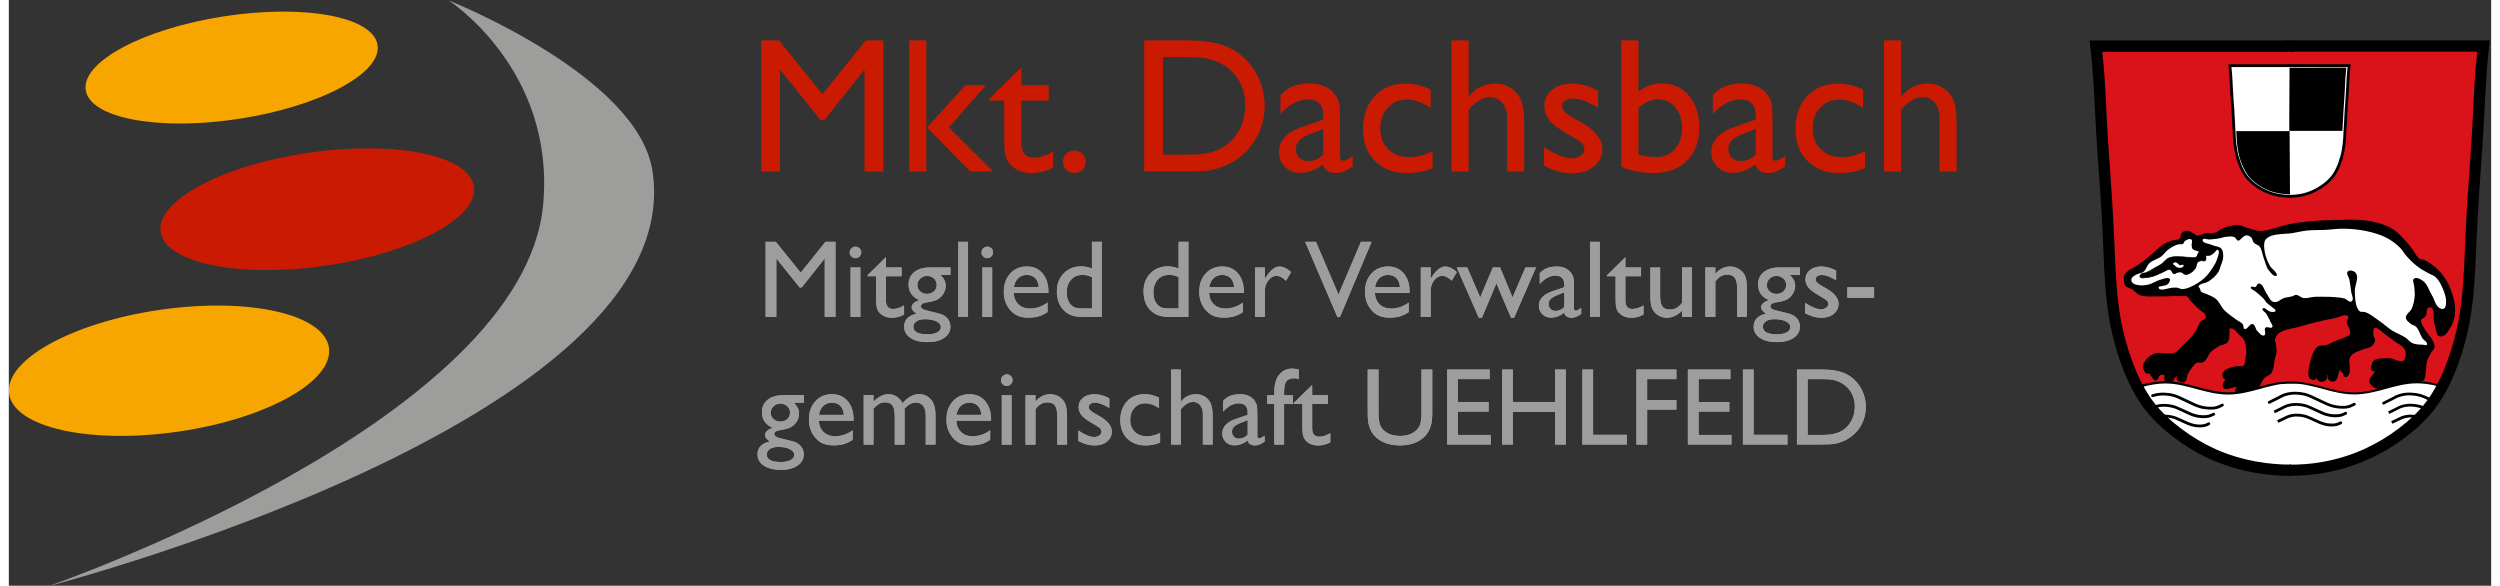<?xml version="1.0" encoding="UTF-8" standalone="no"?><svg xmlns="http://www.w3.org/2000/svg" data-name="Ebene 1" height="41" id="Ebene_1" viewBox="0 0 388.68 91.71" width="175">
  <rect x="0" y="0" width="388.68" height="91.71" fill="#333333" stroke="none"/>
  <ellipse cx="34.89" cy="10.58" rx="23.12" ry="8.11" style="fill: #f7a600;" transform="translate(-1.21 5.46) rotate(-8.8)"/>
  <ellipse cx="48.3" cy="32.76" rx="24.79" ry="8.94" style="fill: #ca1b02;" transform="translate(-4.18 7.22) rotate(-8.2)"/>
  <ellipse cx="25.08" cy="58.05" rx="25.3" ry="9.64" style="fill: #f7a600;" transform="translate(-8.02 4.17) rotate(-8.2)"/>
  <g>
    <path d="M34.39,81.21c3.29-1.64,6.7-3.42,10.1-5.34,25.63-14.44,39.28-29.17,40.58-43.78,1.12-12.46-4.06-21.51-8.72-26.98,8.71,4.5,21.61,12.63,23.04,21.83,3.76,24.16-36.13,43.54-65,54.27Z" style="fill: #9d9d9c;"/>
    <path d="M81.31,9.46c7.81,4.73,15.68,11.13,16.7,17.7,2.84,18.28-21.61,33.94-42.86,43.93,15.93-10.42,29.98-23.76,31.32-38.87.86-9.58-1.78-17.16-5.16-22.75M68.89.08h0s16.68,10.75,14.78,31.88c-3.01,34.06-77.48,59.82-77.48,59.82,0,0,100.65-26.04,94.58-65.06C98.46,11.8,68.89.08,68.89.08h0Z" style="fill: #9d9d9c;"/>
  </g>
  <g>
    <path d="M134.18,6.33h2.75v20.53h-2.95v-15.97l-6.31,7.94h-.54l-6.39-7.94v15.97h-2.94V6.33h2.78l6.82,8.43,6.78-8.43Z" style="fill: #ca1b02;"/>
    <path d="M140.99,6.33h2.67v20.53h-2.67V6.33ZM149.79,13.34h3.18l-5.77,6.61,6.94,6.91h-3.59l-6.77-6.9,6.01-6.62Z" style="fill: #ca1b02;"/>
    <path d="M153.51,15.49l5.03-4.94v2.79h4.28v2.41h-4.28v6.62c0,1.55.64,2.32,1.93,2.32.96,0,1.97-.32,3.04-.96v2.5c-1.03.58-2.15.87-3.37.87s-2.24-.36-3.06-1.07c-.25-.22-.47-.46-.63-.73-.17-.27-.31-.62-.42-1.06-.11-.44-.17-1.27-.17-2.49v-6h-2.35v-.26Z" style="fill: #ca1b02;"/>
    <path d="M166.81,23.58c.5,0,.93.17,1.28.51.35.34.53.76.53,1.26s-.17.9-.52,1.23-.78.5-1.29.5-.92-.17-1.26-.5c-.34-.33-.51-.74-.51-1.23s.17-.92.51-1.26c.34-.34.76-.51,1.26-.51Z" style="fill: #ca1b02;"/>
    <path d="M177.77,26.83V6.33h6.92c2.79,0,5,.42,6.63,1.26,1.63.84,2.92,2.07,3.88,3.7.96,1.63,1.44,3.4,1.44,5.32,0,1.37-.27,2.68-.79,3.94-.53,1.25-1.29,2.36-2.26,3.31-1,.98-2.16,1.72-3.48,2.22-.77.3-1.48.51-2.13.61-.65.1-1.88.15-3.7.15h-6.5ZM184.38,8.95h-3.67v15.27h3.76c1.47,0,2.61-.1,3.42-.3.81-.2,1.49-.46,2.04-.76.54-.31,1.04-.69,1.49-1.14,1.45-1.47,2.17-3.33,2.17-5.57s-.74-4-2.23-5.39c-.55-.52-1.18-.95-1.89-1.28-.71-.33-1.38-.55-2.02-.66-.64-.11-1.66-.16-3.07-.16Z" style="fill: #ca1b02;"/>
    <path d="M208.44,18.73v5.75c0,.46.16.69.47.69s.83-.24,1.51-.72v1.63c-.61.39-1.09.66-1.46.8-.37.14-.75.21-1.15.21-1.15,0-1.82-.45-2.03-1.35-1.14.88-2.35,1.32-3.63,1.32-.94,0-1.72-.31-2.35-.93-.63-.62-.94-1.4-.94-2.34,0-.85.31-1.61.92-2.29.61-.67,1.48-1.2,2.61-1.59l3.42-1.18v-.72c0-1.63-.81-2.44-2.44-2.44-1.46,0-2.88.75-4.26,2.26v-2.92c1.04-1.22,2.53-1.84,4.48-1.84,1.46,0,2.63.38,3.51,1.15.29.25.56.57.79.98.24.41.38.81.45,1.22.06.41.1,1.18.1,2.31ZM205.81,24.19v-4.01l-1.79.69c-.91.36-1.56.73-1.93,1.09-.38.37-.57.83-.57,1.37s.18,1.01.54,1.37c.36.35.82.53,1.39.53.85,0,1.64-.35,2.37-1.04Z" style="fill: #ca1b02;"/>
    <path d="M222.93,23.7v2.65c-1.34.5-2.66.75-3.94.75-2.12,0-3.8-.63-5.06-1.88-1.26-1.25-1.89-2.93-1.89-5.04s.61-3.84,1.84-5.14c1.22-1.3,2.84-1.95,4.83-1.95.7,0,1.32.07,1.87.2.55.13,1.24.38,2.05.74v2.85c-1.35-.86-2.61-1.29-3.76-1.29s-2.2.42-2.97,1.27c-.77.85-1.16,1.93-1.16,3.24,0,1.38.42,2.48,1.26,3.29.84.81,1.97,1.22,3.39,1.22,1.03,0,2.21-.3,3.54-.9Z" style="fill: #ca1b02;"/>
    <path d="M225.91,6.33h2.67v8.79c1.12-1.36,2.5-2.04,4.16-2.04.9,0,1.71.23,2.42.68.71.45,1.25,1.07,1.59,1.87.35.79.52,1.97.52,3.54v7.7h-2.67v-8.36c0-.99-.24-1.79-.73-2.39-.48-.6-1.12-.9-1.92-.9-.59,0-1.14.15-1.66.46-.52.3-1.09.81-1.72,1.51v9.68h-2.67V6.33Z" style="fill: #ca1b02;"/>
    <path d="M240.36,25.89v-2.88c.75.53,1.53.96,2.31,1.29.79.33,1.45.49,1.99.49s1.04-.14,1.44-.41c.4-.27.6-.6.6-.98s-.13-.72-.39-.98c-.26-.26-.82-.63-1.68-1.12-1.72-.96-2.85-1.78-3.39-2.46-.53-.68-.8-1.42-.8-2.23,0-1.04.4-1.89,1.21-2.54s1.85-.98,3.12-.98,2.68.37,4.07,1.12v2.65c-1.59-.96-2.88-1.44-3.89-1.44-.52,0-.94.11-1.26.33s-.48.51-.48.88c0,.31.14.61.43.9.29.28.79.63,1.52,1.03l.96.54c2.25,1.27,3.38,2.68,3.38,4.23,0,1.11-.43,2.02-1.3,2.73-.87.71-1.98,1.07-3.34,1.07-.8,0-1.52-.09-2.15-.26s-1.42-.49-2.37-.95Z" style="fill: #ca1b02;"/>
    <path d="M252.49,6.33h2.67v7.98c1.16-.84,2.39-1.26,3.7-1.26,1.71,0,3.12.65,4.2,1.94s1.63,2.95,1.63,4.98c0,2.18-.65,3.91-1.95,5.2-1.3,1.29-3.04,1.93-5.21,1.93-.87,0-1.79-.09-2.76-.28s-1.73-.42-2.3-.71V6.33ZM255.16,16.87v7.32c.91.27,1.85.41,2.81.41,1.19,0,2.15-.42,2.9-1.26.75-.84,1.12-1.93,1.12-3.25s-.35-2.43-1.05-3.28c-.7-.84-1.61-1.26-2.74-1.26-1,0-2.01.44-3.04,1.32Z" style="fill: #ca1b02;"/>
    <path d="M276.15,18.73v5.75c0,.46.16.69.47.69s.83-.24,1.51-.72v1.63c-.61.39-1.09.66-1.46.8-.37.14-.75.21-1.15.21-1.15,0-1.82-.45-2.03-1.35-1.14.88-2.35,1.32-3.63,1.32-.94,0-1.72-.31-2.35-.93-.63-.62-.94-1.4-.94-2.34,0-.85.31-1.61.92-2.29.61-.67,1.48-1.2,2.61-1.59l3.42-1.18v-.72c0-1.63-.81-2.44-2.44-2.44-1.46,0-2.88.75-4.26,2.26v-2.92c1.04-1.22,2.53-1.84,4.48-1.84,1.46,0,2.63.38,3.51,1.15.29.25.56.57.79.98.24.41.38.81.45,1.22.06.41.1,1.18.1,2.31ZM273.52,24.19v-4.01l-1.79.69c-.91.36-1.56.73-1.93,1.09-.38.37-.57.83-.57,1.37s.18,1.01.54,1.37c.36.35.82.53,1.39.53.85,0,1.64-.35,2.37-1.04Z" style="fill: #ca1b02;"/>
    <path d="M290.64,23.7v2.65c-1.34.5-2.66.75-3.94.75-2.12,0-3.8-.63-5.06-1.88-1.26-1.25-1.89-2.93-1.89-5.04s.61-3.84,1.84-5.14c1.22-1.3,2.84-1.95,4.83-1.95.7,0,1.32.07,1.87.2.55.13,1.24.38,2.05.74v2.85c-1.35-.86-2.61-1.29-3.76-1.29s-2.2.42-2.97,1.27c-.77.85-1.16,1.93-1.16,3.24,0,1.38.42,2.48,1.26,3.29.84.81,1.97,1.22,3.39,1.22,1.03,0,2.21-.3,3.54-.9Z" style="fill: #ca1b02;"/>
    <path d="M293.62,6.33h2.67v8.79c1.12-1.36,2.5-2.04,4.16-2.04.9,0,1.71.23,2.42.68.71.45,1.25,1.07,1.59,1.87.35.79.52,1.97.52,3.54v7.7h-2.67v-8.36c0-.99-.24-1.79-.73-2.39-.48-.6-1.12-.9-1.92-.9-.59,0-1.14.15-1.66.46-.52.3-1.09.81-1.72,1.51v9.68h-2.67V6.33Z" style="fill: #ca1b02;"/>
  </g>
  <g>
    <g>
      <path d="M127.87,37.86h1.57v11.75h-1.69v-9.14l-3.61,4.54h-.31l-3.65-4.54v9.14h-1.68v-11.75h1.59l3.9,4.83,3.88-4.83Z" style="fill: #9d9d9c;"/>
      <polygon points="129.44 37.86 127.87 37.86 123.99 42.69 120.08 37.86 118.49 37.86 118.49 49.61 120.17 49.61 120.17 40.47 123.83 45.01 124.14 45.01 127.75 40.47 127.75 49.61 129.44 49.61 129.44 37.86 129.44 37.86" style="fill: #9d9d9c;"/>
    </g>
    <g>
      <path d="M132.55,38.62c.25,0,.47.09.65.26.18.17.27.39.27.64s-.09.46-.27.64c-.18.18-.4.27-.65.27-.24,0-.44-.09-.62-.27-.18-.18-.27-.39-.27-.63s.09-.44.27-.63c.18-.18.39-.27.62-.27ZM131.8,41.88h1.53v7.74h-1.53v-7.74Z" style="fill: #9d9d9c;"/>
      <path d="M132.55,38.62c-.24,0-.44.09-.62.27-.18.18-.27.39-.27.63s.09.45.27.63c.18.18.39.27.62.27.25,0,.47-.09.65-.27.18-.18.27-.39.27-.64s-.09-.47-.27-.64c-.18-.17-.4-.26-.65-.26h0ZM133.33,41.88h-1.53v7.74h1.53v-7.74h0Z" style="fill: #9d9d9c;"/>
    </g>
    <g>
      <path d="M134.45,43.1l2.88-2.83v1.6h2.45v1.38h-2.45v3.79c0,.88.37,1.33,1.1,1.33.55,0,1.13-.18,1.74-.55v1.43c-.59.33-1.23.5-1.93.5s-1.28-.21-1.75-.61c-.15-.12-.27-.26-.36-.42s-.18-.36-.24-.61c-.06-.25-.1-.73-.1-1.43v-3.43h-1.35v-.15Z" style="fill: #9d9d9c;"/>
      <path d="M137.33,40.28l-2.88,2.83v.15h1.35v3.43c0,.7.03,1.18.1,1.43.06.25.14.45.24.61s.22.29.36.42c.47.41,1.05.61,1.75.61s1.34-.17,1.93-.5v-1.43c-.61.37-1.19.55-1.74.55-.73,0-1.1-.44-1.1-1.33v-3.79h2.45v-1.38h-2.45v-1.6h0Z" style="fill: #9d9d9c;"/>
    </g>
    <g>
      <path d="M140.88,44.55c0-.82.3-1.48.9-1.96.6-.48,1.43-.72,2.47-.72h3.19v1.19h-1.56c.3.31.51.59.63.84s.18.54.18.87c0,.4-.11.8-.34,1.19s-.53.69-.89.9c-.36.21-.95.37-1.78.5-.58.08-.87.28-.87.6,0,.18.11.33.32.44.22.12.61.23,1.17.36.95.21,1.56.37,1.83.49s.52.29.74.5c.37.37.56.83.56,1.4,0,.73-.33,1.32-.98,1.76-.65.44-1.53.66-2.62.66s-1.99-.22-2.65-.66c-.66-.44-.99-1.03-.99-1.77,0-1.05.65-1.72,1.94-2.03-.52-.33-.77-.66-.77-.98,0-.25.11-.47.33-.67.22-.2.52-.35.9-.45-1.14-.5-1.71-1.32-1.71-2.45ZM143.39,49.98c-.52,0-.94.11-1.27.33-.33.22-.49.5-.49.84,0,.8.72,1.19,2.15,1.19.68,0,1.2-.1,1.58-.3s.56-.48.56-.85-.24-.65-.71-.88c-.47-.23-1.08-.34-1.83-.34ZM143.76,43.21c-.42,0-.77.14-1.06.42-.29.28-.44.62-.44,1.01s.14.73.43.99.65.39,1.08.39.79-.13,1.08-.4c.29-.27.43-.6.43-1s-.15-.74-.44-1.01-.66-.4-1.09-.4Z" style="fill: #9d9d9c;"/>
      <path d="M147.44,41.88h-3.19c-1.04,0-1.87.24-2.47.72-.6.48-.9,1.13-.9,1.96,0,1.13.57,1.94,1.71,2.45-.38.1-.67.24-.9.45-.22.2-.33.43-.33.67,0,.33.26.65.77.98-1.3.3-1.94.98-1.94,2.03,0,.74.33,1.33.99,1.77.66.44,1.54.66,2.65.66s1.97-.22,2.62-.66c.65-.44.98-1.02.98-1.76,0-.56-.19-1.03-.56-1.4-.22-.22-.46-.39-.74-.5s-.88-.28-1.83-.49c-.57-.12-.96-.24-1.17-.36-.22-.11-.32-.26-.32-.44,0-.31.29-.51.87-.6.82-.12,1.42-.29,1.78-.5.36-.21.66-.51.89-.9s.34-.79.34-1.19c0-.32-.06-.61-.18-.87s-.33-.53-.63-.84h1.56v-1.19h0ZM143.77,46.01c-.44,0-.8-.13-1.08-.39s-.43-.59-.43-.99.15-.73.44-1.01c.29-.28.65-.42,1.06-.42.44,0,.8.13,1.09.4s.44.61.44,1.01-.14.73-.43,1c-.29.27-.65.4-1.08.4h0ZM143.79,52.34c-1.44,0-2.15-.4-2.15-1.19,0-.34.16-.62.49-.84.33-.22.75-.33,1.27-.33.75,0,1.35.11,1.83.34.47.23.71.52.71.88s-.19.65-.56.85-.9.3-1.58.3h0Z" style="fill: #9d9d9c;"/>
    </g>
    <g>
      <path d="M148.66,37.86h1.53v11.75h-1.53v-11.75Z" style="fill: #9d9d9c;"/>
      <polygon points="150.19 37.86 148.66 37.86 148.66 49.61 150.19 49.61 150.19 37.86 150.19 37.86" style="fill: #9d9d9c;"/>
    </g>
    <g>
      <path d="M153.19,38.62c.25,0,.47.09.65.26.18.17.27.39.27.64s-.09.46-.27.64c-.18.18-.4.27-.65.27-.24,0-.44-.09-.62-.27-.18-.18-.27-.39-.27-.63s.09-.44.27-.63c.18-.18.39-.27.62-.27ZM152.44,41.88h1.53v7.74h-1.53v-7.74Z" style="fill: #9d9d9c;"/>
      <path d="M153.19,38.62c-.24,0-.44.09-.62.27-.18.18-.27.39-.27.63s.09.45.27.63c.18.18.39.27.62.27.25,0,.47-.09.65-.27.18-.18.27-.39.27-.64s-.09-.47-.27-.64c-.18-.17-.4-.26-.65-.26h0ZM153.97,41.88h-1.53v7.74h1.53v-7.74h0Z" style="fill: #9d9d9c;"/>
    </g>
    <g>
      <path d="M162.77,45.88h-5.44c.04.74.29,1.33.74,1.77.46.44,1.05.66,1.77.66,1.01,0,1.94-.31,2.79-.94v1.5c-.47.31-.94.54-1.4.67-.46.13-1,.2-1.63.2-.85,0-1.54-.18-2.07-.53-.53-.35-.95-.83-1.27-1.43-.32-.6-.48-1.29-.48-2.07,0-1.18.33-2.13,1-2.87.67-.74,1.53-1.11,2.6-1.11s1.84.36,2.46,1.08c.61.72.92,1.68.92,2.89v.19ZM157.37,44.96h3.89c-.04-.61-.22-1.08-.55-1.41-.33-.33-.76-.5-1.31-.5s-1,.17-1.35.5c-.35.33-.58.8-.69,1.41Z" style="fill: #9d9d9c;"/>
      <path d="M159.4,41.73c-1.07,0-1.93.37-2.6,1.11-.67.74-1,1.69-1,2.87,0,.79.16,1.48.48,2.07.32.6.74,1.07,1.27,1.43.53.35,1.22.53,2.07.53.62,0,1.17-.07,1.63-.2.46-.13.93-.36,1.4-.67v-1.5c-.85.63-1.78.94-2.79.94-.72,0-1.31-.22-1.77-.66-.46-.44-.71-1.03-.74-1.77h5.44v-.19c0-1.21-.31-2.17-.92-2.89-.61-.72-1.43-1.08-2.46-1.08h0ZM157.37,44.96c.11-.61.33-1.08.69-1.41.35-.33.8-.5,1.35-.5s.99.17,1.31.5c.32.33.51.8.55,1.41h-3.89Z" style="fill: #9d9d9c;"/>
    </g>
    <g>
      <path d="M169.59,37.86h1.54v11.75h-3.27c-1.14,0-2.06-.36-2.74-1.08s-1.02-1.69-1.02-2.91c0-1.14.36-2.07,1.07-2.81.71-.73,1.63-1.1,2.74-1.1.52,0,1.08.11,1.68.33v-4.17ZM169.59,48.3v-4.9c-.48-.24-.96-.36-1.45-.36-.76,0-1.37.25-1.82.75-.45.5-.68,1.17-.68,2.02,0,.8.2,1.41.59,1.84.24.26.48.43.75.52.26.09.74.13,1.42.13h1.19Z" style="fill: #9d9d9c;"/>
      <path d="M171.13,37.86h-1.54v4.17c-.61-.22-1.17-.33-1.68-.33-1.11,0-2.02.37-2.74,1.1-.72.73-1.07,1.67-1.07,2.81,0,1.22.34,2.19,1.02,2.91s1.59,1.08,2.74,1.08h3.27v-11.75h0ZM168.41,48.3c-.68,0-1.16-.04-1.42-.13-.26-.09-.51-.26-.75-.52-.39-.43-.59-1.05-.59-1.84,0-.85.23-1.52.68-2.02.45-.5,1.06-.75,1.82-.75.49,0,.97.12,1.45.36v4.9h-1.19Z" style="fill: #9d9d9c;"/>
    </g>
    <g>
      <path d="M183.16,37.86h1.54v11.75h-3.27c-1.14,0-2.06-.36-2.74-1.08s-1.02-1.69-1.02-2.91c0-1.14.36-2.07,1.07-2.81.71-.73,1.63-1.1,2.74-1.1.52,0,1.08.11,1.68.33v-4.17ZM183.16,48.3v-4.9c-.48-.24-.96-.36-1.45-.36-.76,0-1.37.25-1.82.75-.45.5-.68,1.17-.68,2.02,0,.8.2,1.41.59,1.84.24.26.48.43.75.52.26.09.74.13,1.42.13h1.19Z" style="fill: #9d9d9c;"/>
      <path d="M184.7,37.86h-1.54v4.17c-.61-.22-1.17-.33-1.68-.33-1.11,0-2.02.37-2.74,1.1-.72.73-1.07,1.67-1.07,2.81,0,1.22.34,2.19,1.02,2.91s1.59,1.08,2.74,1.08h3.27v-11.75h0ZM181.98,48.3c-.68,0-1.16-.04-1.42-.13-.26-.09-.51-.26-.75-.52-.39-.43-.59-1.05-.59-1.84,0-.85.23-1.52.68-2.02.45-.5,1.06-.75,1.82-.75.49,0,.97.12,1.45.36v4.9h-1.19Z" style="fill: #9d9d9c;"/>
    </g>
    <g>
      <path d="M193.37,45.88h-5.44c.04.74.29,1.33.74,1.77.46.44,1.05.66,1.77.66,1.01,0,1.94-.31,2.79-.94v1.5c-.47.31-.94.54-1.4.67s-1.01.2-1.63.2c-.85,0-1.54-.18-2.07-.53-.53-.35-.95-.83-1.27-1.43-.32-.6-.48-1.29-.48-2.07,0-1.18.33-2.13,1-2.87.67-.74,1.53-1.11,2.6-1.11s1.85.36,2.46,1.08c.61.72.92,1.68.92,2.89v.19ZM187.96,44.96h3.89c-.04-.61-.22-1.08-.55-1.41-.33-.33-.76-.5-1.31-.5s-1,.17-1.35.5c-.35.33-.58.8-.69,1.41Z" style="fill: #9d9d9c;"/>
      <path d="M190,41.73c-1.07,0-1.93.37-2.6,1.11-.67.74-1,1.69-1,2.87,0,.79.16,1.48.48,2.07.32.6.74,1.07,1.27,1.43.53.35,1.22.53,2.07.53.62,0,1.16-.07,1.63-.2s.93-.36,1.4-.67v-1.5c-.85.63-1.78.94-2.79.94-.72,0-1.31-.22-1.77-.66-.46-.44-.71-1.03-.74-1.77h5.44v-.19c0-1.21-.31-2.17-.92-2.89-.61-.72-1.43-1.08-2.46-1.08h0ZM187.96,44.96c.11-.61.33-1.08.69-1.41.35-.33.8-.5,1.35-.5s.99.17,1.31.5c.32.33.51.8.55,1.41h-3.89Z" style="fill: #9d9d9c;"/>
    </g>
    <g>
      <path d="M196.67,41.88v1.77l.08-.13c.74-1.19,1.48-1.79,2.22-1.79.58,0,1.18.29,1.81.87l-.81,1.35c-.53-.5-1.03-.76-1.48-.76-.49,0-.92.24-1.28.71-.36.47-.54,1.03-.54,1.67v4.04h-1.54v-7.74h1.54Z" style="fill: #9d9d9c;"/>
      <path d="M199.62,44.35h0,0M198.97,41.73c-.74,0-1.48.6-2.22,1.79l-.08.13v-1.77h-1.54v7.74h1.54v-4.04c0-.65.18-1.2.54-1.67.36-.47.79-.71,1.28-.71.46,0,.95.25,1.48.76l.81-1.35c-.63-.58-1.23-.87-1.81-.87h0Z" style="fill: #9d9d9c;"/>
    </g>
    <g>
      <path d="M211.71,37.86h1.68l-4.97,11.8h-.38l-5.06-11.8h1.69l3.53,8.25,3.51-8.25Z" style="fill: #9d9d9c;"/>
      <polygon points="213.38 37.86 211.71 37.86 208.2 46.12 204.66 37.86 202.97 37.86 208.03 49.66 208.41 49.66 213.38 37.86 213.38 37.86" style="fill: #9d9d9c;"/>
    </g>
    <g>
      <path d="M219.33,45.88h-5.44c.04.74.29,1.33.74,1.77.46.44,1.05.66,1.77.66,1.01,0,1.94-.31,2.79-.94v1.5c-.47.31-.94.54-1.4.67-.46.13-1.01.2-1.63.2-.85,0-1.54-.18-2.07-.53-.53-.35-.95-.83-1.27-1.43-.32-.6-.48-1.29-.48-2.07,0-1.18.33-2.13,1-2.87.67-.74,1.53-1.11,2.6-1.11s1.84.36,2.46,1.08c.61.72.92,1.68.92,2.89v.19ZM213.92,44.96h3.89c-.04-.61-.22-1.08-.55-1.41-.33-.33-.76-.5-1.31-.5s-1,.17-1.35.5c-.35.33-.58.8-.69,1.41Z" style="fill: #9d9d9c;"/>
      <path d="M215.95,41.73c-1.07,0-1.93.37-2.6,1.11-.67.74-1,1.69-1,2.87,0,.79.16,1.48.48,2.07.32.6.74,1.07,1.27,1.43.53.35,1.22.53,2.07.53.62,0,1.17-.07,1.63-.2.46-.13.93-.36,1.4-.67v-1.5c-.85.63-1.78.94-2.79.94-.72,0-1.31-.22-1.77-.66-.46-.44-.71-1.03-.74-1.77h5.44v-.19c0-1.21-.31-2.17-.92-2.89-.61-.72-1.43-1.08-2.46-1.08h0ZM213.92,44.96c.11-.61.33-1.08.69-1.41.35-.33.8-.5,1.35-.5s.99.17,1.31.5c.33.33.51.8.55,1.41h-3.89Z" style="fill: #9d9d9c;"/>
    </g>
    <g>
      <path d="M222.62,41.88v1.77l.08-.13c.74-1.19,1.48-1.79,2.22-1.79.58,0,1.18.29,1.81.87l-.81,1.35c-.53-.5-1.03-.76-1.48-.76-.49,0-.92.24-1.28.71-.36.47-.54,1.03-.54,1.67v4.04h-1.54v-7.74h1.54Z" style="fill: #9d9d9c;"/>
      <path d="M225.58,44.35h0,0M224.93,41.73c-.74,0-1.48.6-2.22,1.79l-.08.13v-1.77h-1.54v7.74h1.54v-4.04c0-.65.18-1.2.54-1.67.36-.47.79-.71,1.28-.71.46,0,.95.25,1.48.76l.81-1.35c-.63-.58-1.23-.87-1.81-.87h0Z" style="fill: #9d9d9c;"/>
    </g>
    <g>
      <path d="M237.48,41.88h1.64l-3.42,7.87h-.49l-2.29-5.39-2.26,5.39h-.5l-3.45-7.87h1.64l2.03,4.69,1.98-4.69h1.13l1.95,4.69,2.02-4.69Z" style="fill: #9d9d9c;"/>
      <polygon points="239.12 41.88 237.48 41.88 235.45 46.57 233.5 41.88 232.37 41.88 230.39 46.57 228.36 41.88 226.72 41.88 230.17 49.75 230.66 49.75 232.92 44.36 235.21 49.75 235.7 49.75 239.12 41.88 239.12 41.88" style="fill: #9d9d9c;"/>
    </g>
    <g>
      <path d="M245.06,44.96v3.29c0,.26.09.4.27.4s.47-.14.87-.41v.93c-.35.22-.63.38-.84.46s-.43.12-.66.12c-.66,0-1.04-.26-1.16-.77-.65.5-1.34.76-2.08.76-.54,0-.99-.18-1.35-.53-.36-.36-.54-.8-.54-1.34,0-.49.17-.92.53-1.31.35-.38.85-.69,1.49-.91l1.96-.67v-.41c0-.93-.47-1.4-1.4-1.4-.84,0-1.65.43-2.44,1.3v-1.67c.59-.7,1.45-1.05,2.57-1.05.83,0,1.51.22,2.01.66.17.14.32.33.46.56.13.23.22.47.26.7.04.23.05.67.05,1.32ZM243.55,48.08v-2.3l-1.03.4c-.52.21-.89.42-1.11.63-.22.21-.32.47-.32.79s.1.58.31.78c.2.2.47.3.79.3.49,0,.94-.2,1.35-.6Z" style="fill: #9d9d9c;"/>
      <path d="M242.28,41.73c-1.12,0-1.97.35-2.57,1.05v1.67c.79-.86,1.6-1.3,2.44-1.3.93,0,1.4.47,1.4,1.4v.41l-1.96.67c-.65.22-1.14.53-1.49.91-.35.38-.53.82-.53,1.31,0,.54.18.99.54,1.34.36.36.81.53,1.35.53.73,0,1.43-.25,2.08-.76.12.52.5.77,1.16.77.23,0,.45-.04.66-.12s.49-.23.84-.46v-.93c-.39.27-.68.41-.87.41s-.27-.13-.27-.4v-3.29c0-.65-.02-1.09-.05-1.32-.04-.23-.12-.47-.26-.7-.13-.23-.29-.42-.46-.56-.5-.44-1.17-.66-2.01-.66h0ZM242.2,48.68c-.33,0-.59-.1-.79-.3-.21-.2-.31-.46-.31-.78s.11-.58.32-.79c.22-.21.58-.42,1.11-.63l1.03-.4v2.3c-.42.4-.87.6-1.35.6h0Z" style="fill: #9d9d9c;"/>
    </g>
    <g>
      <path d="M247.58,37.86h1.53v11.75h-1.53v-11.75Z" style="fill: #9d9d9c;"/>
      <polygon points="249.11 37.86 247.58 37.86 247.58 49.61 249.11 49.61 249.11 37.86 249.11 37.86" style="fill: #9d9d9c;"/>
    </g>
    <g>
      <path d="M250.24,43.1l2.88-2.83v1.6h2.45v1.38h-2.45v3.79c0,.88.37,1.33,1.1,1.33.55,0,1.13-.18,1.74-.55v1.43c-.59.33-1.23.5-1.93.5s-1.28-.21-1.75-.61c-.15-.12-.27-.26-.36-.42-.1-.15-.18-.36-.24-.61-.06-.25-.1-.73-.1-1.43v-3.43h-1.35v-.15Z" style="fill: #9d9d9c;"/>
      <path d="M253.11,40.28l-2.88,2.83v.15h1.35v3.43c0,.7.03,1.18.1,1.43.06.25.14.45.24.61.09.15.22.29.36.42.46.41,1.05.61,1.75.61s1.34-.17,1.93-.5v-1.43c-.61.37-1.19.55-1.74.55-.73,0-1.1-.44-1.1-1.33v-3.79h2.45v-1.38h-2.45v-1.6h0Z" style="fill: #9d9d9c;"/>
    </g>
    <g>
      <path d="M261.99,49.61v-.99c-.33.36-.7.63-1.11.83s-.83.3-1.25.3c-.49,0-.94-.12-1.35-.37s-.72-.57-.93-.99c-.21-.42-.32-1.11-.32-2.08v-4.43h1.53v4.41c0,.81.12,1.38.35,1.7.23.32.64.48,1.22.48.73,0,1.35-.36,1.86-1.07v-5.53h1.53v7.74h-1.53Z" style="fill: #9d9d9c;"/>
      <path d="M263.52,41.88h-1.53v5.53c-.51.71-1.13,1.07-1.86,1.07-.58,0-.99-.16-1.22-.48-.23-.32-.35-.89-.35-1.7v-4.41h-1.53v4.43c0,.97.1,1.66.32,2.08.21.42.52.75.93.99s.86.37,1.35.37c.42,0,.83-.1,1.25-.3s.79-.47,1.11-.83v.99h1.53v-7.74h0Z" style="fill: #9d9d9c;"/>
    </g>
    <g>
      <path d="M267.2,41.88v.98c.68-.76,1.46-1.14,2.33-1.14.48,0,.93.12,1.35.37s.73.59.95,1.03.32,1.12.32,2.06v4.42h-1.53v-4.41c0-.79-.12-1.36-.36-1.69s-.64-.51-1.21-.51c-.72,0-1.34.36-1.84,1.08v5.53h-1.56v-7.74h1.56Z" style="fill: #9d9d9c;"/>
      <path d="M269.53,41.73c-.87,0-1.65.38-2.33,1.14v-.98h-1.56v7.74h1.56v-5.53c.5-.72,1.12-1.08,1.84-1.08.57,0,.97.17,1.21.51s.36.9.36,1.69v4.41h1.53v-4.42c0-.94-.11-1.63-.32-2.06s-.53-.78-.95-1.03-.86-.37-1.35-.37h0Z" style="fill: #9d9d9c;"/>
    </g>
    <g>
      <path d="M273.89,44.55c0-.82.3-1.48.9-1.96.6-.48,1.43-.72,2.47-.72h3.19v1.19h-1.56c.3.31.51.59.63.84.12.25.18.54.18.87,0,.4-.12.8-.34,1.19-.23.39-.53.69-.89.9-.36.21-.95.37-1.78.5-.58.08-.87.28-.87.6,0,.18.11.33.32.44.22.12.61.23,1.17.36.95.21,1.56.37,1.83.49.27.12.52.29.74.5.37.37.56.83.56,1.4,0,.73-.33,1.32-.98,1.76-.65.44-1.53.66-2.62.66s-1.99-.22-2.65-.66-.99-1.03-.99-1.77c0-1.05.65-1.72,1.94-2.03-.52-.33-.77-.66-.77-.98,0-.25.11-.47.33-.67.22-.2.52-.35.9-.45-1.14-.5-1.71-1.32-1.71-2.45ZM276.4,49.98c-.52,0-.94.11-1.27.33s-.49.5-.49.84c0,.8.72,1.19,2.15,1.19.68,0,1.2-.1,1.58-.3s.56-.48.56-.85-.24-.65-.71-.88c-.47-.23-1.08-.34-1.83-.34ZM276.77,43.21c-.42,0-.77.14-1.06.42-.29.28-.44.62-.44,1.01s.14.73.43.99.65.39,1.08.39.79-.13,1.08-.4c.29-.27.43-.6.43-1s-.15-.74-.44-1.01c-.29-.27-.66-.4-1.09-.4Z" style="fill: #9d9d9c;"/>
      <path d="M280.45,41.88h-3.19c-1.04,0-1.87.24-2.47.72-.6.48-.9,1.13-.9,1.96,0,1.13.57,1.94,1.71,2.45-.38.1-.67.24-.9.45-.22.2-.33.43-.33.67,0,.33.26.65.77.98-1.3.3-1.94.98-1.94,2.03,0,.74.33,1.33.99,1.77s1.54.66,2.65.66,1.97-.22,2.62-.66c.65-.44.98-1.02.98-1.76,0-.56-.19-1.03-.56-1.4-.22-.22-.46-.39-.74-.5-.27-.12-.88-.28-1.83-.49-.57-.12-.96-.24-1.17-.36-.22-.11-.32-.26-.32-.44,0-.31.29-.51.87-.6.82-.12,1.42-.29,1.78-.5.36-.21.66-.51.89-.9.23-.39.34-.79.34-1.19,0-.32-.06-.61-.18-.87-.12-.25-.33-.53-.63-.84h1.56v-1.19h0ZM276.78,46.01c-.44,0-.8-.13-1.08-.39s-.43-.59-.43-.99.15-.73.44-1.01c.29-.28.64-.42,1.06-.42.44,0,.8.13,1.09.4.29.27.44.61.44,1.01s-.14.73-.43,1c-.29.27-.65.4-1.08.4h0ZM276.8,52.34c-1.44,0-2.15-.4-2.15-1.19,0-.34.16-.62.49-.84s.75-.33,1.27-.33c.75,0,1.35.11,1.83.34.47.23.71.52.71.88s-.19.65-.56.85-.9.3-1.58.3h0Z" style="fill: #9d9d9c;"/>
    </g>
    <g>
      <path d="M281.26,49.06v-1.65c.43.3.87.55,1.33.74.45.19.83.28,1.14.28s.59-.08.82-.24c.23-.16.34-.34.34-.56s-.07-.41-.22-.56c-.15-.15-.47-.36-.96-.64-.99-.55-1.63-1.02-1.94-1.41-.31-.39-.46-.81-.46-1.27,0-.59.23-1.08.69-1.46.46-.38,1.06-.56,1.79-.56s1.53.21,2.33.64v1.51c-.91-.55-1.65-.82-2.23-.82-.3,0-.54.06-.72.19-.18.13-.27.29-.27.5,0,.18.08.35.25.51.17.16.46.36.87.59l.55.31c1.29.73,1.93,1.54,1.93,2.42,0,.63-.25,1.15-.74,1.56s-1.13.61-1.91.61c-.46,0-.87-.05-1.23-.15s-.81-.28-1.35-.54Z" style="fill: #9d9d9c;"/>
      <path d="M283.79,41.73c-.73,0-1.33.19-1.79.56-.46.38-.69.86-.69,1.46,0,.46.15.88.46,1.27.3.39.95.86,1.94,1.41.49.28.81.49.96.64.15.15.22.33.22.56s-.12.41-.34.56c-.23.16-.5.24-.82.24s-.69-.09-1.14-.28c-.45-.19-.89-.43-1.33-.74v1.65c.54.26,1,.44,1.35.54s.77.15,1.23.15c.78,0,1.42-.2,1.91-.61s.74-.93.74-1.56c0-.88-.64-1.69-1.93-2.42l-.55-.31c-.42-.23-.71-.43-.87-.59-.17-.16-.25-.33-.25-.51,0-.21.09-.37.27-.5.18-.13.42-.19.72-.19.58,0,1.32.27,2.23.82v-1.51c-.8-.43-1.57-.64-2.33-.64h0Z" style="fill: #9d9d9c;"/>
    </g>
    <g>
      <path d="M287.87,44.98h4.19v1.64h-4.19v-1.64Z" style="fill: #9d9d9c;"/>
      <polygon points="292.06 44.98 287.87 44.98 287.87 46.62 292.06 46.62 292.06 44.98 292.06 44.98" style="fill: #9d9d9c;"/>
    </g>
    <g>
      <path d="M117.92,64.55c0-.82.3-1.48.9-1.96.6-.48,1.43-.72,2.47-.72h3.19v1.19h-1.56c.3.31.51.59.63.84.12.25.18.54.18.87,0,.4-.11.8-.34,1.19-.23.39-.53.69-.89.9-.36.21-.95.37-1.78.5-.58.08-.87.28-.87.6,0,.18.11.33.32.44.22.12.61.23,1.17.36.95.21,1.56.37,1.83.49s.52.29.74.5c.37.37.56.83.56,1.4,0,.73-.33,1.32-.98,1.76-.65.44-1.53.66-2.62.66s-1.99-.22-2.65-.66c-.66-.44-.99-1.03-.99-1.77,0-1.05.65-1.72,1.94-2.03-.52-.33-.77-.66-.77-.98,0-.25.11-.47.33-.67.22-.2.52-.35.9-.45-1.14-.5-1.71-1.32-1.71-2.45ZM120.43,69.98c-.52,0-.94.11-1.27.33-.33.22-.49.5-.49.84,0,.8.72,1.19,2.15,1.19.68,0,1.2-.1,1.58-.3s.56-.48.56-.85-.24-.65-.71-.88c-.47-.23-1.08-.34-1.83-.34ZM120.79,63.2c-.42,0-.77.14-1.06.42s-.44.62-.44,1.01.14.73.43.99.65.39,1.08.39.79-.13,1.08-.4c.29-.27.43-.6.43-1s-.15-.74-.44-1.01c-.29-.27-.66-.4-1.09-.4Z" style="fill: #9d9d9c;"/>
      <path d="M124.48,61.88h-3.19c-1.04,0-1.87.24-2.47.72-.6.48-.9,1.13-.9,1.96,0,1.13.57,1.94,1.71,2.45-.38.1-.67.24-.9.45-.22.2-.33.43-.33.67,0,.33.26.65.77.98-1.3.3-1.94.98-1.94,2.03,0,.74.33,1.33.99,1.77.66.44,1.54.66,2.65.66s1.97-.22,2.62-.66c.65-.44.98-1.02.98-1.76,0-.56-.19-1.03-.56-1.4-.22-.22-.46-.39-.74-.5s-.88-.28-1.83-.49c-.57-.12-.96-.24-1.17-.36-.22-.11-.32-.26-.32-.44,0-.31.29-.51.87-.6.82-.12,1.42-.29,1.78-.5.36-.21.66-.51.89-.9.23-.39.34-.79.34-1.19,0-.33-.06-.61-.18-.87-.12-.25-.33-.53-.63-.84h1.56v-1.19h0ZM120.81,66.01c-.44,0-.8-.13-1.08-.39s-.43-.59-.43-.99.15-.73.44-1.01.65-.42,1.06-.42c.44,0,.8.13,1.09.4.29.27.44.61.44,1.01s-.14.73-.43,1c-.29.27-.65.4-1.08.4h0ZM120.83,72.34c-1.44,0-2.15-.4-2.15-1.19,0-.34.16-.62.49-.84.33-.22.75-.33,1.27-.33.75,0,1.35.11,1.83.34.47.23.71.52.71.88s-.19.65-.56.85-.9.3-1.58.3h0Z" style="fill: #9d9d9c;"/>
    </g>
    <g>
      <path d="M132.26,65.88h-5.44c.04.74.29,1.33.74,1.77.46.44,1.05.66,1.77.66,1.01,0,1.94-.31,2.79-.94v1.5c-.47.31-.94.54-1.4.67-.46.13-1,.2-1.63.2-.85,0-1.54-.18-2.07-.53-.53-.35-.95-.83-1.27-1.43-.32-.6-.48-1.29-.48-2.07,0-1.18.33-2.13,1-2.87.67-.74,1.53-1.11,2.6-1.11s1.84.36,2.46,1.08.92,1.68.92,2.88v.19ZM126.85,64.96h3.89c-.04-.61-.22-1.08-.55-1.41-.33-.33-.76-.5-1.31-.5s-1,.17-1.35.5c-.35.33-.58.8-.69,1.41Z" style="fill: #9d9d9c;"/>
      <path d="M128.89,61.72c-1.07,0-1.93.37-2.6,1.11-.67.74-1,1.69-1,2.87,0,.79.16,1.48.48,2.07.32.6.74,1.07,1.27,1.43.53.35,1.22.53,2.07.53.62,0,1.17-.07,1.63-.2.46-.13.93-.36,1.4-.67v-1.5c-.85.63-1.78.94-2.79.94-.72,0-1.31-.22-1.77-.66-.46-.44-.71-1.03-.74-1.77h5.44v-.19c0-1.21-.31-2.17-.92-2.88s-1.43-1.08-2.46-1.08h0ZM126.85,64.96c.11-.61.33-1.08.69-1.41.35-.33.8-.5,1.35-.5s.99.17,1.31.5c.32.33.51.8.55,1.41h-3.89Z" style="fill: #9d9d9c;"/>
    </g>
    <g>
      <path d="M140.26,64v5.62h-1.54v-4.31c0-.86-.12-1.46-.34-1.8-.23-.34-.63-.51-1.2-.51-.32,0-.61.07-.88.22-.27.15-.57.4-.91.77v5.62h-1.53v-7.74h1.53v1.02c.78-.78,1.54-1.17,2.29-1.17.98,0,1.74.47,2.28,1.4.82-.94,1.67-1.41,2.56-1.41.75,0,1.37.27,1.85.82.48.55.73,1.39.73,2.51v4.57h-1.53v-4.58c0-.64-.13-1.14-.4-1.48-.26-.34-.64-.51-1.14-.51-.63,0-1.23.32-1.77.96Z" style="fill: #9d9d9c;"/>
      <path d="M142.51,61.71c-.89,0-1.75.47-2.56,1.41-.54-.93-1.3-1.4-2.28-1.4-.75,0-1.51.39-2.29,1.17v-1.02h-1.53v7.74h1.53v-5.62c.34-.37.65-.63.91-.77.27-.15.56-.22.88-.22.57,0,.97.17,1.2.51.23.34.34.94.34,1.8v4.31h1.54v-5.62c.55-.64,1.14-.96,1.77-.96.49,0,.87.17,1.14.51.26.34.4.84.4,1.48v4.58h1.53v-4.57c0-1.13-.24-1.96-.73-2.51-.49-.55-1.1-.82-1.85-.82h0Z" style="fill: #9d9d9c;"/>
    </g>
    <g>
      <path d="M153.79,65.88h-5.44c.04.74.29,1.33.74,1.77.46.44,1.05.66,1.77.66,1.01,0,1.94-.31,2.79-.94v1.5c-.47.31-.94.54-1.4.67-.46.13-1,.2-1.63.2-.85,0-1.54-.18-2.07-.53-.53-.35-.95-.83-1.27-1.43-.32-.6-.48-1.29-.48-2.07,0-1.18.33-2.13,1-2.87.67-.74,1.53-1.11,2.6-1.11s1.84.36,2.46,1.08.92,1.68.92,2.88v.19ZM148.38,64.96h3.89c-.04-.61-.22-1.08-.55-1.41-.33-.33-.76-.5-1.31-.5s-1,.17-1.35.5c-.35.33-.58.8-.69,1.41Z" style="fill: #9d9d9c;"/>
      <path d="M150.42,61.72c-1.07,0-1.93.37-2.6,1.11-.67.74-1,1.69-1,2.87,0,.79.16,1.48.48,2.07.32.6.74,1.07,1.27,1.43.53.35,1.22.53,2.07.53.62,0,1.17-.07,1.63-.2.46-.13.93-.36,1.4-.67v-1.5c-.85.63-1.78.94-2.79.94-.72,0-1.31-.22-1.77-.66-.46-.44-.71-1.03-.74-1.77h5.44v-.19c0-1.21-.31-2.17-.92-2.88s-1.43-1.08-2.46-1.08h0ZM148.38,64.96c.11-.61.33-1.08.69-1.41.35-.33.8-.5,1.35-.5s.99.17,1.31.5c.32.33.51.8.55,1.41h-3.89Z" style="fill: #9d9d9c;"/>
    </g>
    <g>
      <path d="M156.24,58.62c.25,0,.47.09.65.26.18.17.27.39.27.64s-.09.46-.27.64c-.18.18-.4.27-.65.27-.24,0-.44-.09-.62-.27-.18-.18-.27-.39-.27-.63s.09-.44.27-.63c.18-.18.39-.27.62-.27ZM155.48,61.88h1.53v7.74h-1.53v-7.74Z" style="fill: #9d9d9c;"/>
      <path d="M156.24,58.62c-.24,0-.44.09-.62.27-.18.18-.27.39-.27.63s.09.45.27.63c.18.18.39.27.62.27.25,0,.47-.09.65-.27.18-.18.27-.39.27-.64s-.09-.47-.27-.64c-.18-.17-.4-.26-.65-.26h0ZM157.01,61.88h-1.53v7.74h1.53v-7.74h0Z" style="fill: #9d9d9c;"/>
    </g>
    <g>
      <path d="M160.75,61.88v.98c.68-.76,1.46-1.14,2.33-1.14.48,0,.93.12,1.35.38.41.25.73.59.95,1.03s.32,1.12.32,2.07v4.42h-1.53v-4.41c0-.79-.12-1.36-.36-1.7-.24-.34-.65-.51-1.21-.51-.72,0-1.34.36-1.84,1.08v5.53h-1.56v-7.74h1.56Z" style="fill: #9d9d9c;"/>
      <path d="M163.08,61.72c-.87,0-1.65.38-2.33,1.14v-.98h-1.56v7.74h1.56v-5.53c.5-.72,1.12-1.08,1.84-1.08.57,0,.97.17,1.21.51.24.34.36.9.36,1.7v4.41h1.53v-4.42c0-.94-.11-1.63-.32-2.07s-.53-.78-.95-1.03c-.42-.25-.86-.38-1.35-.38h0Z" style="fill: #9d9d9c;"/>
    </g>
    <g>
      <path d="M167.46,69.06v-1.65c.43.3.87.55,1.32.74.45.19.83.28,1.14.28s.59-.08.82-.24c.23-.16.34-.34.34-.56s-.07-.41-.22-.56c-.15-.15-.47-.36-.96-.64-.99-.55-1.63-1.02-1.94-1.41s-.46-.81-.46-1.27c0-.59.23-1.08.69-1.46.46-.38,1.06-.56,1.79-.56s1.53.21,2.33.64v1.51c-.91-.55-1.65-.82-2.23-.82-.3,0-.54.06-.72.19-.18.13-.27.29-.27.5,0,.18.08.35.25.51.17.16.46.36.87.59l.55.31c1.29.73,1.94,1.54,1.94,2.42,0,.63-.25,1.15-.74,1.56s-1.13.61-1.91.61c-.46,0-.87-.05-1.23-.15s-.81-.28-1.35-.54Z" style="fill: #9d9d9c;"/>
      <path d="M169.99,61.72c-.73,0-1.32.19-1.79.56-.46.38-.69.86-.69,1.46,0,.46.15.88.46,1.27s.95.86,1.94,1.41c.49.28.81.5.96.64.15.15.22.33.22.56s-.11.41-.34.56c-.23.16-.5.24-.82.24s-.69-.09-1.14-.28c-.45-.19-.89-.43-1.32-.74v1.65c.54.26,1,.44,1.35.54s.77.15,1.23.15c.78,0,1.42-.2,1.91-.61s.74-.93.74-1.56c0-.88-.65-1.69-1.94-2.42l-.55-.31c-.42-.23-.71-.43-.87-.59-.17-.16-.25-.33-.25-.51,0-.21.09-.38.27-.5.18-.13.42-.19.72-.19.58,0,1.32.27,2.23.82v-1.51c-.8-.43-1.57-.64-2.33-.64h0Z" style="fill: #9d9d9c;"/>
    </g>
    <g>
      <path d="M180.27,67.81v1.51c-.77.29-1.52.43-2.25.43-1.21,0-2.18-.36-2.9-1.08s-1.08-1.68-1.08-2.88.35-2.2,1.05-2.94c.7-.75,1.62-1.12,2.77-1.12.4,0,.76.04,1.07.11.32.08.71.22,1.17.42v1.63c-.77-.49-1.49-.74-2.15-.74s-1.26.24-1.7.73c-.44.49-.66,1.1-.66,1.86,0,.79.24,1.42.72,1.88.48.46,1.13.7,1.94.7.59,0,1.26-.17,2.03-.51Z" style="fill: #9d9d9c;"/>
      <path d="M177.85,61.72c-1.14,0-2.07.37-2.77,1.12-.7.75-1.05,1.73-1.05,2.94s.36,2.17,1.08,2.88,1.69,1.08,2.9,1.08c.73,0,1.49-.14,2.25-.43v-1.51c-.76.34-1.44.51-2.03.51-.81,0-1.46-.23-1.94-.7-.48-.47-.72-1.09-.72-1.88s.22-1.37.66-1.86c.44-.48,1.01-.73,1.7-.73s1.38.25,2.15.74v-1.63c-.47-.21-.86-.35-1.17-.42-.32-.08-.67-.11-1.07-.11h0Z" style="fill: #9d9d9c;"/>
    </g>
    <g>
      <path d="M181.98,57.86h1.53v5.03c.64-.78,1.43-1.17,2.38-1.17.52,0,.98.13,1.39.39.41.26.71.61.91,1.07s.3,1.13.3,2.03v4.41h-1.53v-4.79c0-.57-.14-1.02-.42-1.37s-.64-.52-1.1-.52c-.34,0-.65.09-.95.26-.3.17-.63.46-.98.87v5.54h-1.53v-11.75Z" style="fill: #9d9d9c;"/>
      <path d="M183.51,57.86h-1.53v11.75h1.53v-5.54c.36-.4.69-.69.98-.87.3-.17.61-.26.95-.26.45,0,.82.17,1.1.52s.42.8.42,1.37v4.79h1.53v-4.41c0-.9-.1-1.57-.3-2.03s-.5-.81-.91-1.07c-.41-.26-.87-.39-1.39-.39-.95,0-1.74.39-2.38,1.17v-5.03h0Z" style="fill: #9d9d9c;"/>
    </g>
    <g>
      <path d="M195.48,64.96v3.29c0,.26.09.4.27.4s.47-.14.87-.41v.93c-.35.22-.63.38-.84.46-.21.08-.43.12-.66.12-.66,0-1.04-.26-1.16-.77-.65.5-1.34.76-2.08.76-.54,0-.99-.18-1.35-.53-.36-.36-.54-.8-.54-1.34,0-.49.18-.92.52-1.31.35-.38.85-.69,1.49-.91l1.96-.67v-.41c0-.93-.46-1.4-1.4-1.4-.84,0-1.65.43-2.44,1.3v-1.67c.59-.7,1.45-1.05,2.57-1.05.83,0,1.51.22,2.01.66.17.14.32.33.46.56.13.23.22.46.26.7.04.23.05.67.05,1.32ZM193.98,68.08v-2.3l-1.03.4c-.52.21-.89.42-1.11.63-.21.21-.32.47-.32.79s.1.58.31.78c.2.2.47.3.79.3.49,0,.94-.2,1.35-.6Z" style="fill: #9d9d9c;"/>
      <path d="M192.71,61.72c-1.12,0-1.97.35-2.57,1.05v1.67c.79-.86,1.6-1.3,2.44-1.3.93,0,1.4.47,1.4,1.4v.41l-1.96.67c-.65.22-1.14.53-1.49.91-.35.38-.52.82-.52,1.31,0,.54.18.99.54,1.34.36.36.81.53,1.35.53.73,0,1.43-.25,2.08-.76.12.52.51.77,1.16.77.23,0,.45-.04.66-.12.21-.08.49-.23.84-.46v-.93c-.39.27-.68.41-.87.41s-.27-.13-.27-.4v-3.29c0-.65-.02-1.09-.05-1.32-.04-.23-.12-.47-.26-.7-.13-.23-.29-.42-.46-.56-.5-.44-1.18-.66-2.01-.66h0ZM192.62,68.68c-.33,0-.59-.1-.79-.3-.21-.2-.31-.46-.31-.78s.11-.58.32-.79c.22-.21.59-.42,1.11-.63l1.03-.4v2.3c-.41.4-.87.6-1.35.6h0Z" style="fill: #9d9d9c;"/>
    </g>
    <g>
      <path d="M198.15,61.88v-.46c0-1.25.26-2.17.79-2.78.53-.61,1.17-.92,1.91-.92.32,0,.7.05,1.13.15v1.5c-.25-.09-.48-.13-.71-.13-.6,0-1.02.16-1.25.48-.23.32-.35.89-.35,1.71v.46h1.38v1.38h-1.38v6.36h-1.53v-6.36h-1.11v-1.38h1.11Z" style="fill: #9d9d9c;"/>
      <path d="M200.85,57.71c-.74,0-1.38.31-1.91.92-.53.61-.79,1.54-.79,2.78v.46h-1.11v1.38h1.11v6.36h1.53v-6.36h1.38v-1.38h-1.38v-.46c0-.82.12-1.39.35-1.71.23-.32.65-.48,1.25-.48.22,0,.46.04.71.13v-1.5c-.44-.1-.82-.15-1.13-.15h0Z" style="fill: #9d9d9c;"/>
    </g>
    <g>
      <path d="M201.19,63.1l2.88-2.83v1.6h2.45v1.38h-2.45v3.79c0,.88.37,1.33,1.1,1.33.55,0,1.13-.18,1.74-.55v1.43c-.59.33-1.23.5-1.93.5s-1.28-.21-1.75-.61c-.15-.12-.27-.26-.36-.42-.1-.15-.18-.36-.24-.61-.06-.25-.1-.72-.1-1.43v-3.43h-1.35v-.15Z" style="fill: #9d9d9c;"/>
      <path d="M204.07,60.28l-2.88,2.83v.15h1.35v3.43c0,.7.03,1.18.1,1.43.06.25.14.45.24.61.09.15.22.29.36.42.46.41,1.05.61,1.75.61s1.34-.17,1.93-.5v-1.43c-.61.37-1.19.55-1.74.55-.73,0-1.1-.44-1.1-1.33v-3.79h2.45v-1.38h-2.45v-1.6h0Z" style="fill: #9d9d9c;"/>
    </g>
    <g>
      <path d="M221.19,57.86h1.69v6.67c0,.9-.07,1.58-.2,2.04s-.29.84-.49,1.15c-.19.31-.43.58-.71.82-.93.8-2.15,1.2-3.65,1.2s-2.76-.4-3.68-1.19c-.28-.25-.52-.52-.71-.83-.19-.3-.35-.68-.48-1.12-.13-.44-.19-1.14-.19-2.09v-6.65h1.69v6.67c0,1.1.13,1.87.38,2.3.25.43.64.78,1.15,1.04s1.12.39,1.83.39c1,0,1.81-.26,2.44-.78.33-.28.57-.61.71-.99.15-.38.22-1.04.22-1.96v-6.67Z" style="fill: #9d9d9c;"/>
      <path d="M222.88,57.86h-1.69v6.67c0,.92-.07,1.58-.22,1.96-.15.38-.38.71-.71.99-.63.52-1.44.78-2.44.78-.7,0-1.31-.13-1.83-.39s-.9-.61-1.15-1.04c-.25-.43-.38-1.2-.38-2.3v-6.67h-1.69v6.65c0,.95.06,1.64.19,2.09.13.44.29.82.48,1.12.19.31.43.58.71.83.92.8,2.15,1.19,3.68,1.19s2.72-.4,3.65-1.2c.28-.24.52-.51.71-.82.19-.3.36-.69.49-1.15s.2-1.14.2-2.04v-6.67h0Z" style="fill: #9d9d9c;"/>
    </g>
    <g>
      <path d="M225.21,57.86h6.66v1.5h-4.98v3.58h4.81v1.51h-4.81v3.65h5.14v1.5h-6.82v-11.73Z" style="fill: #9d9d9c;"/>
      <polygon points="231.87 57.86 225.21 57.86 225.21 69.6 232.03 69.6 232.03 68.1 226.89 68.1 226.89 64.45 231.7 64.45 231.7 62.94 226.89 62.94 226.89 59.36 231.87 59.36 231.87 57.86 231.87 57.86" style="fill: #9d9d9c;"/>
    </g>
    <g>
      <path d="M242.1,57.86h1.68v11.75h-1.68v-5.11h-6.6v5.11h-1.68v-11.75h1.68v5.08h6.6v-5.08Z" style="fill: #9d9d9c;"/>
      <polygon points="243.79 57.86 242.1 57.86 242.1 62.94 235.5 62.94 235.5 57.86 233.82 57.86 233.82 69.61 235.5 69.61 235.5 64.5 242.1 64.5 242.1 69.61 243.79 69.61 243.79 57.86 243.79 57.86" style="fill: #9d9d9c;"/>
    </g>
    <g>
      <path d="M246.38,57.86h1.68v10.22h5.29v1.53h-6.97v-11.75Z" style="fill: #9d9d9c;"/>
      <polygon points="248.06 57.86 246.38 57.86 246.38 69.61 253.35 69.61 253.35 68.08 248.06 68.08 248.06 57.86 248.06 57.86" style="fill: #9d9d9c;"/>
    </g>
    <g>
      <path d="M254.84,57.86h6.27v1.5h-4.58v3.28h4.58v1.5h-4.58v5.48h-1.68v-11.75Z" style="fill: #9d9d9c;"/>
      <polygon points="261.1 57.86 254.84 57.86 254.84 69.61 256.52 69.61 256.52 64.14 261.1 64.14 261.1 62.64 256.52 62.64 256.52 59.36 261.1 59.36 261.1 57.86 261.1 57.86" style="fill: #9d9d9c;"/>
    </g>
    <g>
      <path d="M262.9,57.86h6.66v1.5h-4.98v3.58h4.81v1.51h-4.81v3.65h5.14v1.5h-6.82v-11.73Z" style="fill: #9d9d9c;"/>
      <polygon points="269.57 57.86 262.9 57.86 262.9 69.6 269.73 69.6 269.73 68.1 264.59 68.1 264.59 64.45 269.4 64.45 269.4 62.94 264.59 62.94 264.59 59.36 269.57 59.36 269.57 57.86 269.57 57.86" style="fill: #9d9d9c;"/>
    </g>
    <g>
      <path d="M271.52,57.86h1.68v10.22h5.29v1.53h-6.97v-11.75Z" style="fill: #9d9d9c;"/>
      <polygon points="273.2 57.86 271.52 57.86 271.52 69.61 278.49 69.61 278.49 68.08 273.2 68.08 273.2 57.86 273.2 57.86" style="fill: #9d9d9c;"/>
    </g>
    <g>
      <path d="M279.98,69.6v-11.73h3.96c1.6,0,2.86.24,3.79.72.93.48,1.67,1.18,2.22,2.12.55.93.82,1.95.82,3.04,0,.79-.15,1.54-.45,2.25s-.73,1.35-1.29,1.89c-.57.56-1.24.98-1.99,1.27-.44.17-.85.29-1.22.35-.37.06-1.08.09-2.12.09h-3.72ZM283.76,59.36h-2.1v8.74h2.15c.84,0,1.49-.06,1.96-.17.46-.11.85-.26,1.17-.44.31-.18.6-.39.85-.65.83-.84,1.24-1.9,1.24-3.19s-.43-2.29-1.28-3.09c-.31-.3-.67-.54-1.08-.73-.41-.19-.79-.32-1.16-.38-.36-.06-.95-.09-1.76-.09Z" style="fill: #9d9d9c;"/>
      <path d="M283.94,57.86h-3.96v11.73h3.72c1.04,0,1.75-.03,2.12-.09.37-.06.78-.17,1.22-.35.76-.29,1.42-.71,1.99-1.27.56-.54.99-1.17,1.29-1.89s.45-1.47.45-2.25c0-1.1-.27-2.11-.82-3.04-.55-.93-1.29-1.64-2.22-2.12-.93-.48-2.19-.72-3.79-.72h0ZM281.66,68.1v-8.74h2.1c.81,0,1.39.03,1.76.09.37.06.75.19,1.16.38.41.19.77.43,1.08.73.85.8,1.28,1.83,1.28,3.09s-.42,2.35-1.24,3.19c-.26.26-.54.47-.85.65-.31.18-.7.32-1.17.44-.47.12-1.12.17-1.96.17h-2.15Z" style="fill: #9d9d9c;"/>
    </g>
  </g>
  <g id="layer1">
    <g id="path3067">
      <path d="M326.86,7.12l60.48.24-1.18,22.59-.88,15.08-1.6,9.82-2.66,6.38-4.08,5.08-6.8,4.61-7.39,2.43-7.21.35-6.97-1.47-5.44-2.19-5.26-3.55-4.02-4.55-2.66-6.97-1.89-8.92-.59-10.17-1.07-18.74-.79-10Z" style="fill: #da121a;"/>
      <path d="M355.53,73.74h0l-6.97-1.48-5.46-2.2-5.27-3.55h0l-4.03-4.56h0l-2.66-6.98-1.9-8.93-.59-10.18-1.07-18.74-.78-10.04h.04l60.53.24v.04l-1.18,22.59-.88,15.08-1.6,9.82h0l-2.67,6.4h0l-4.09,5.09h0l-6.81,4.62h0l-7.4,2.43h0l-7.22.35h-.02ZM343.14,69.99l5.44,2.19,6.96,1.47,7.2-.35,7.38-2.42,6.79-4.61,4.07-5.08,2.66-6.37,1.6-9.81.88-15.08,1.18-22.54-60.39-.24.77,9.95,1.07,18.74.59,10.17,1.89,8.92,2.66,6.96,4.01,4.55,5.25,3.54h0Z"/>
    </g>
    <g id="path5574">
      <path d="M341.4,46.44c.49.71,1.15,1.3,1.77,1.89.28.27.72.41.91.76.13.25.19.57.08.83-.14.31-.62.34-.83.61-.21.26-.26.62-.41.91-.21.4-.44.79-.72,1.13-.53.66-1.17,1.23-1.77,1.82-.38.36-.69.85-1.17,1.06-.43.19-.93.1-1.39.11-.54.02-1.09-.14-1.62-.04-.25.05-.47.17-.68.3-.27.18-.52.39-.72.64-.17.21-.31.46-.38.72-.04.17-.06.36,0,.53.08.23.21.54.45.56.3.04.46-.41.72-.56.14-.08.34-.3.45-.19.1.1-.08.26-.15.38-.12.19-.47.26-.49.49-.03.26.26.44.41.64.09.12.15.34.3.34.33-.02.27-.64.56-.79s.74-.22.98,0c.21.19-.04.6.08.87.11.26.29.63.56.61.39-.04.39-.69.64-.98.15-.18.3-.4.53-.45.06-.02.15,0,.19.04.15.19-.15.53,0,.72.19.24.6.36.87.23.34-.17.25-.72.41-1.06.19-.39.41-.76.68-1.09.26-.33.52-.71.91-.87.28-.11.64.11.91-.04.56-.3.68-1.1,1.13-1.55.41-.41.93-.73,1.44-1.02.38-.22.94-.19,1.21-.53.31-.39.2-.98.26-1.47.03-.21-.11-.49.04-.64.18-.18.52-.12.76-.04.45.17.72.64,1.06.98.26.25.58.45.76.76.27.49.37,1.07.41,1.62.04.5-.02,1.02-.11,1.51-.09.44-.06,1-.41,1.29-.28.23-.73.05-1.09.11-.29.04-.59.09-.87.19-.35.12-.77.21-1.02.49-.14.16-.25.39-.23.61.04.3.51.46.49.76-.02.17-.28.22-.34.38-.08.21-.13.53.04.68.21.19.56-.05.83-.08.39-.03.92-.37,1.17-.08.17.19-.25.52-.15.76.07.17.27.3.45.3.27,0,.43-.34.68-.45.17-.07.35-.16.53-.11.27.06.36.54.64.53.34,0,.54-.42.76-.68.46-.56.64-1.32,1.13-1.85.29-.32.81-.4,1.06-.76.39-.58.34-1.36.49-2.04.09-.41.25-.79.26-1.21.02-.43-.09-.86-.15-1.29-.04-.2-.15-.41-.11-.61.09-.44.36-.86.72-1.13.91-.71,2.18-.73,3.28-1.06.83-.25,1.66-.48,2.5-.68.94-.23,1.88-.45,2.83-.61.83-.13,1.91-.86,2.5-.26.29.3-.22.83-.15,1.24.04.29.3.51.38.79.09.33.23.72.08,1.02-.16.33-.58.44-.91.61-.44.23-.94.34-1.39.53-.58.24-1.13.59-1.74.76-.33.09-.72-.06-1.02.11-.39.23-.59.69-.79,1.09-.13.27-.19.57-.26.87-.11.45-.27.9-.3,1.36-.04.47-.19,1.05.11,1.39.13.14.4.21.56.11.4-.22,0-1.27.45-1.29.19,0,.19.34.23.53.06.3-.18.66,0,.91.11.15.34.21.53.19.19-.02.39-.14.49-.3.15-.24-.17-.69.08-.83.13-.08.32.07.41.19.13.16.03.44.15.61.12.16.33.29.53.3.12,0,.26-.06.34-.15.29-.31.26-.82.45-1.21.11-.24.15-.7.41-.68.18,0,.12.34.23.49.13.2.39.31.49.53.04.11-.07.3.04.34.19.06.34-.24.41-.41.32-.74-.2-1.66.08-2.42.11-.28.33-.53.56-.72.49-.39,1.12-.56,1.7-.79.41-.17.91-.17,1.24-.45.23-.19.42-.46.45-.76.03-.26-.24-.47-.26-.72-.04-.44-.14-1.02.19-1.32.16-.14.43-.1.64-.04.41.12.71.5,1.06.76.69.49,1.34,1.03,2.04,1.51.31.21.69.34.94.61.27.28.52.64.61,1.02.08.36.03.76-.11,1.09-.09.21-.21.44-.41.53-.4.17-.87-.02-1.29-.11-.19-.04-.37-.19-.56-.23-.4-.08-.8-.07-1.21-.04-.5.04-1.09-.02-1.47.3-.18.15-.21.41-.26.64-.04.19-.18.44-.04.56.25.22.65-.09.98-.15.29-.05.6-.31.87-.19.07.03.14.12.11.19-.09.22-.46.11-.68.19-.19.06-.38.11-.53.23-.22.17-.36.41-.53.64-.18.24-.41.47-.49.76-.04.11-.04.24,0,.34.16.35.51.61.87.76.53.22,1.13.1,1.7.11.64.02,1.3.14,1.92,0,.5-.11.91-.49,1.39-.64.29-.09.62-.06.91-.15.23-.07.42-.22.64-.3.21-.08.49-.03.64-.19.24-.24.2-.65.26-.98.12-.64.04-1.31.23-1.92.15-.51.42-.97.68-1.44.15-.26.45-.46.49-.76.04-.31-.13-.63-.26-.91-.34-.7-.98-1.2-1.32-1.89-.24-.49-.64-1.03-.49-1.55.09-.3.56-.34.72-.61.22-.35.05-.87.3-1.21.12-.16.33-.29.53-.3.21,0,.44.1.56.26.45.6.19,1.49.34,2.23.09.46.21.91.34,1.36.05.2.03.47.19.61.13.11.36.14.53.08.52-.19.81-.78,1.09-1.24.29-.48.49-1.01.61-1.55.12-.62.11-1.26.04-1.89-.09-.75-.32-1.48-.56-2.19-.17-.49-.38-.96-.64-1.39-.41-.68-.9-1.34-1.47-1.89-.54-.51-1.15-.95-1.82-1.29-.3-.15-.68-.11-.94-.3-.62-.44-.87-1.24-1.36-1.82-.84-.98-1.65-2.04-2.72-2.76-.73-.49-1.61-.78-2.45-1.02-.72-.21-1.48-.31-2.23-.38-1.53-.13-3.07-.08-4.61-.04-1.32.04-2.62.09-3.93.23-1.02.11-2.03.25-3.03.45-1.08.23-2.1.64-3.18.87-.42.09-.86.2-1.29.19-.66-.03-1.29-.27-1.92-.45-.51-.14-.99-.44-1.51-.49-.44-.04-.89.04-1.32.15-.46.11-.9.28-1.32.49-.28.13-.49.4-.79.49-.57.19-1.22.04-1.82.15-.4.07-.77.39-1.17.34-.28-.04-.5-.28-.76-.41-.21-.11-.41-.31-.64-.34-.26-.04-.56,0-.76.15-.29.23-.19.75-.45,1.02-.1.11-.25.15-.38.19-.25.08-.51.04-.76.11-.46.12-.92.28-1.32.53-.81.49-1.46,1.21-2.19,1.82-.41.33-.79.67-1.21.98s-.85.59-1.29.87c-.32.2-.7.33-.98.56-.21.18-.43.38-.53.64-.08.23-.03.48,0,.72.03.22.02.47.15.64.24.3.7.33,1.02.53.41.26.69.71,1.13.87.94.35,2.01.17,3.03.19,1.07.03,2.15-.09,3.21-.04.46.03.99-.11,1.36.15.04.04.04.11.08.15h0l.02-.04Z"/>
      <path d="M349.29,61.77c-.27,0-.56-.19-.65-.44-.09-.21.02-.41.1-.56.03-.04.06-.11.07-.15-.09-.06-.26,0-.51.06-.15.04-.31.1-.46.11-.07,0-.16.04-.25.06-.21.07-.51.16-.74-.04-.28-.25-.19-.68-.11-.92.05-.14.17-.22.26-.28.03-.02.05-.04.07-.05,0-.05-.1-.13-.17-.2-.13-.12-.29-.27-.32-.5-.03-.26.08-.56.28-.78.25-.27.61-.39.93-.49.06-.02.12-.04.19-.06.29-.1.59-.15.88-.19h.03c.16-.03.32-.02.47,0,.22.02.41.03.52-.06.2-.16.24-.49.28-.82.02-.11.03-.23.05-.34.11-.57.15-1.03.11-1.45-.04-.5-.12-1.08-.39-1.54-.11-.18-.27-.33-.46-.48-.09-.07-.18-.15-.26-.23-.11-.11-.22-.24-.33-.36-.2-.25-.4-.48-.65-.57-.23-.09-.45-.09-.52,0-.02.03,0,.15,0,.2.02.1.03.2.02.31-.02.13-.02.26-.03.41,0,.39-.02.83-.29,1.17-.21.26-.54.35-.82.42-.17.04-.33.09-.45.16-.45.26-.97.57-1.39.99-.17.17-.29.4-.41.64-.19.36-.39.74-.77.94-.2.11-.41.08-.6.05-.12-.02-.25-.04-.33,0-.28.11-.49.4-.71.66-.04.04-.08.1-.11.14-.22.27-.43.61-.65,1.06-.05.1-.07.24-.1.38-.04.27-.11.62-.41.78-.35.18-.88.04-1.15-.29-.14-.19-.08-.4-.04-.56,0-.03.02-.07.03-.11-.1.05-.19.17-.29.27-.03.04-.05.06-.08.09-.07.08-.12.23-.18.38-.11.29-.23.64-.61.68-.44.04-.68-.49-.79-.73-.08-.18-.05-.36-.03-.53.02-.1.04-.24,0-.26-.15-.13-.49-.09-.73.04-.05.03-.11.18-.15.28-.08.22-.19.51-.5.53-.25.02-.36-.2-.43-.33-.02-.04-.04-.07-.05-.1-.04-.04-.09-.1-.13-.15-.15-.15-.33-.34-.33-.59-.1.05-.2.09-.34.08-.41-.04-.57-.53-.64-.72s-.07-.41,0-.65c.06-.26.2-.52.41-.8.2-.26.46-.49.77-.69.27-.18.52-.28.76-.34.35-.07.71-.04,1.04,0,.21.02.42.04.62.04h.39c.34,0,.65.02.93-.1.29-.12.52-.39.77-.65.11-.12.22-.25.34-.36.12-.11.24-.23.36-.34.49-.46.98-.93,1.39-1.45.27-.35.49-.73.7-1.1.05-.11.1-.22.14-.34.07-.2.15-.41.3-.6.13-.16.31-.25.47-.32.15-.07.29-.14.34-.24.09-.19.03-.46-.07-.64-.09-.17-.26-.28-.46-.41-.13-.09-.28-.18-.41-.29l-.17-.16c-.57-.54-1.17-1.1-1.63-1.77h0s-.04-.09-.05-.11c-.2-.12-.49-.11-.79-.1-.14,0-.28,0-.41,0-.56-.03-1.16,0-1.72.02-.49.02-.99.04-1.49.03-.28,0-.57,0-.86,0-.75.03-1.52.05-2.24-.21-.3-.11-.53-.33-.75-.54-.14-.13-.27-.26-.42-.35-.11-.07-.24-.11-.38-.16-.24-.09-.51-.19-.7-.41-.15-.19-.17-.42-.19-.63,0-.04,0-.09,0-.12,0-.04,0-.07-.02-.11-.03-.22-.06-.47.03-.72.11-.31.35-.53.59-.73.19-.17.42-.27.64-.39.13-.06.26-.12.37-.2.49-.3.9-.58,1.27-.86.29-.21.57-.45.85-.68.11-.1.24-.19.35-.29.25-.2.49-.42.72-.64.46-.42.94-.87,1.49-1.19.38-.22.81-.4,1.38-.56.13-.04.27-.04.4-.06.12,0,.25-.02.34-.05h0c.11-.04.22-.07.27-.13.08-.09.11-.24.15-.4.05-.22.11-.48.33-.64.22-.18.56-.25.93-.19.21.04.38.15.53.25.06.04.12.09.19.11.1.05.19.11.27.18.14.1.27.19.4.21.19.02.38-.06.58-.16.17-.07.34-.15.52-.19.28-.05.56-.05.83-.05.34,0,.66,0,.95-.1.13-.04.26-.14.39-.24.11-.09.24-.18.38-.25.49-.24.94-.41,1.37-.51.42-.1.91-.2,1.39-.16.35.04.68.17.99.29.19.08.37.15.56.2.15.04.31.09.46.13.49.15.94.29,1.42.31.33.02.66-.06,1.01-.13.07-.02.15-.04.22-.04.53-.11,1.06-.27,1.57-.43.52-.16,1.06-.33,1.6-.44.9-.19,1.86-.34,3.05-.46,1.14-.11,2.36-.19,3.95-.23h.45c1.37-.04,2.79-.09,4.18.04.93.08,1.63.2,2.27.39.85.25,1.75.53,2.52,1.05.93.63,1.66,1.49,2.37,2.33.13.16.26.31.4.47.2.24.37.51.53.78.24.39.46.76.79,1,.11.08.26.11.43.14.16.04.33.06.49.14.67.34,1.3.78,1.87,1.32.54.51,1.03,1.15,1.51,1.93.25.41.46.87.66,1.44.23.65.49,1.43.58,2.24.09.74.07,1.39-.04,1.96-.11.56-.33,1.12-.64,1.62-.04.05-.07.11-.11.18-.27.46-.57.97-1.1,1.17-.26.1-.56.04-.75-.11-.18-.15-.2-.36-.23-.54,0-.06-.02-.12-.03-.18-.12-.44-.25-.91-.34-1.38-.06-.29-.06-.59-.06-.89,0-.48,0-.93-.24-1.25-.08-.11-.25-.19-.38-.18-.12,0-.27.1-.36.21-.09.12-.11.31-.12.5-.02.22-.04.47-.17.69-.11.17-.28.26-.43.34-.12.07-.24.13-.26.2-.1.34.11.72.32,1.09.05.1.11.2.16.3.16.32.39.59.63.89.26.31.51.63.7,1.01l.04.09c.14.28.29.6.24.95-.04.25-.19.43-.34.59-.07.09-.14.16-.19.25l-.07.13c-.23.41-.46.82-.58,1.25-.1.33-.11.67-.13,1.03-.02.28-.04.58-.09.87-.02.08-.03.17-.04.26-.03.28-.06.6-.29.83-.15.15-.35.18-.51.2-.08,0-.15.02-.2.04-.09.04-.18.08-.26.13-.12.06-.25.13-.39.18-.17.05-.34.07-.5.09-.15.02-.28.03-.41.06-.2.06-.4.17-.6.29-.26.14-.51.29-.82.36-.49.11-.99.07-1.47.04-.17,0-.34-.03-.51-.03h-.49c-.42.02-.87.04-1.29-.14-.46-.19-.82-.5-.99-.87-.06-.13-.06-.31,0-.49.08-.26.24-.46.39-.65.04-.05.09-.11.13-.18.04-.05.07-.1.11-.15.08-.12.17-.25.27-.35-.19.05-.41.05-.57-.11-.21-.19-.12-.48-.06-.66,0-.04.03-.08.04-.11,0-.03.02-.06.02-.1.04-.22.11-.49.32-.67.36-.3.85-.32,1.27-.34.11,0,.22,0,.33-.02.35-.03.82-.05,1.27.04.13.03.25.08.34.13.08.04.16.08.23.1.07.02.15.04.23.06.33.09.66.18.92.07.11-.04.21-.19.3-.41.13-.32.17-.67.11-.96-.06-.3-.25-.61-.55-.92-.14-.14-.33-.25-.52-.35-.13-.07-.26-.14-.39-.23-.42-.29-.84-.6-1.24-.91-.26-.2-.54-.41-.81-.61-.12-.09-.24-.19-.34-.29-.21-.19-.41-.37-.64-.43-.32-.09-.41-.04-.43,0-.22.2-.17.67-.13,1.04v.1c.02.07.06.15.11.24.08.14.18.31.16.52-.03.32-.22.65-.53.91-.26.21-.56.28-.86.35-.16.04-.31.08-.45.13-.15.06-.31.12-.46.18-.44.17-.86.32-1.19.58-.26.2-.41.41-.49.62-.11.32-.07.69-.02,1.08.06.45.12.92-.06,1.35-.19.45-.42.63-.69.54-.24-.08-.19-.34-.19-.41v-.05c-.04-.07-.11-.13-.19-.2-.09-.08-.19-.16-.26-.27-.06-.09-.08-.19-.1-.29-.03.06-.04.13-.06.19-.03.1-.06.19-.1.27-.06.13-.1.29-.14.46-.06.28-.13.57-.35.81-.13.14-.34.23-.51.22-.26,0-.52-.16-.7-.39-.11-.13-.11-.29-.11-.42,0-.07,0-.15-.03-.18-.04-.05-.09-.09-.12-.11,0,.04.02.11.03.16.04.18.07.39-.04.56-.13.22-.4.38-.65.41-.23.03-.56-.04-.73-.28-.16-.22-.11-.48-.06-.68.03-.11.04-.23.03-.31,0-.04-.02-.1-.03-.15v-.04c0,.08,0,.16,0,.22,0,.32-.02.71-.32.87-.26.14-.64.07-.84-.16-.31-.35-.26-.84-.2-1.26,0-.11.03-.2.04-.29.03-.39.13-.76.23-1.11.03-.1.05-.19.08-.29.02-.07.04-.13.05-.2.05-.24.11-.48.23-.71l.05-.1c.19-.4.41-.85.83-1.09.22-.13.48-.12.7-.11.14,0,.27,0,.38-.02.35-.1.69-.26,1.04-.43.21-.11.44-.22.67-.31.19-.08.38-.14.56-.2.29-.1.56-.19.81-.32.08-.04.17-.08.25-.11.25-.11.48-.21.56-.39.1-.19.02-.48-.06-.75,0-.04-.03-.08-.04-.12-.03-.1-.09-.2-.16-.31-.09-.14-.19-.31-.23-.5-.04-.24.05-.48.13-.68.09-.23.14-.38.08-.44-.31-.32-.87-.12-1.46.09-.28.1-.57.2-.85.25-.92.15-1.82.36-2.82.6-.75.19-1.56.41-2.48.68-.35.11-.72.18-1.08.25-.79.16-1.55.32-2.14.77-.33.26-.56.63-.64,1-.02.07.02.18.05.27.03.08.05.16.06.26.02.11.04.2.05.31.06.33.11.67.1,1.02-.02.31-.1.6-.18.88-.04.12-.07.25-.1.36-.04.21-.07.42-.11.66-.06.5-.12,1.02-.42,1.46-.16.24-.41.38-.64.49-.17.09-.33.18-.44.29-.24.26-.4.57-.56.92-.16.32-.32.64-.56.93-.04.05-.09.11-.14.19-.19.26-.41.57-.79.57-.26,0-.41-.2-.52-.35-.05-.08-.12-.18-.18-.19-.1-.03-.24.04-.36.09h-.03c-.07.04-.14.11-.21.19-.13.13-.31.3-.56.3l.06-.03ZM348.71,60.16c.17,0,.33.04.45.19.19.21.05.47-.03.63-.04.06-.09.16-.08.19.04.08.16.16.25.16s.15-.08.25-.18c.1-.1.2-.2.35-.26h.03c.18-.09.41-.19.64-.12.2.05.33.22.42.35.04.06.12.17.16.17h0c.15,0,.3-.2.43-.4.05-.07.11-.14.16-.2.2-.25.34-.53.5-.84.18-.35.36-.72.64-1.02.16-.17.36-.27.56-.38.19-.11.38-.2.49-.35.24-.35.29-.79.34-1.26.03-.23.06-.47.11-.71.03-.13.06-.26.1-.38.08-.27.15-.53.16-.79.02-.3-.04-.6-.1-.92-.02-.11-.04-.21-.05-.32,0-.05-.03-.12-.05-.19-.04-.14-.1-.31-.06-.49.09-.48.39-.95.8-1.26.67-.52,1.51-.69,2.32-.86.34-.07.71-.14,1.04-.24.93-.27,1.75-.5,2.51-.68,1.01-.25,1.92-.46,2.85-.61.23-.04.49-.12.77-.22.66-.23,1.41-.49,1.92.03.26.27.13.63.02.91-.06.17-.13.34-.11.45.02.11.09.22.17.34s.17.26.21.43c0,.04.02.08.04.11.09.32.19.72.03,1.06-.16.33-.49.47-.79.6-.08.04-.15.07-.22.11-.28.15-.58.25-.87.34-.18.06-.36.12-.54.19-.21.09-.43.19-.64.3-.35.18-.72.36-1.12.47-.17.04-.34.04-.5.04-.19,0-.34,0-.46.05-.3.18-.49.55-.65.9l-.05.11c-.09.19-.14.4-.19.62-.02.07-.04.14-.05.21-.03.1-.05.19-.08.3-.1.35-.19.68-.21,1.02,0,.11-.02.21-.04.32-.04.35-.09.72.09.92.06.07.22.11.29.07.08-.04.09-.32.09-.5,0-.32.02-.79.46-.81h.02c.34,0,.39.4.41.59,0,.04,0,.08.02.11.04.17,0,.34-.03.49-.03.14-.05.27,0,.34.04.07.19.11.33.1.12,0,.26-.1.33-.2.02-.04,0-.18-.02-.26-.04-.19-.1-.49.17-.65.25-.14.53.04.7.24.11.14.12.3.13.43,0,.07,0,.15.03.18.09.12.24.21.36.21.05,0,.12-.04.17-.08.13-.14.19-.37.25-.61.04-.19.09-.37.18-.55.03-.05.05-.13.07-.21.08-.25.19-.62.56-.59.28.02.34.31.36.44,0,.04.03.12.04.14.04.06.11.12.19.19.11.1.25.21.32.37v.02s.03-.05.04-.09c.14-.33.09-.71.04-1.12-.05-.42-.11-.87.04-1.29.11-.29.32-.56.64-.81.4-.31.87-.49,1.32-.65.15-.05.3-.11.44-.17.17-.07.34-.11.51-.15.26-.06.5-.12.68-.26.21-.18.35-.41.37-.61,0-.07-.04-.16-.11-.26-.07-.11-.14-.26-.16-.41v-.1c-.06-.47-.12-1.06.26-1.41.19-.17.47-.2.86-.09.33.1.57.32.81.53.11.1.2.19.31.26.27.2.55.41.82.61.4.3.8.61,1.22.9.11.07.22.13.34.2.22.11.45.24.64.43.35.37.58.75.66,1.13.09.39.04.82-.12,1.23-.09.22-.24.52-.53.65-.4.17-.83.05-1.21-.04-.07-.02-.14-.04-.21-.05-.12-.03-.23-.08-.32-.13-.09-.04-.17-.08-.24-.1-.4-.08-.82-.06-1.15-.04-.11,0-.23.02-.34.02-.4.02-.77.03-1.01.23-.1.08-.13.26-.17.42,0,.04-.02.07-.03.11,0,.05-.03.11-.04.15-.02.06-.05.17-.05.21.07.04.26-.03.41-.09.12-.04.25-.1.37-.12.08-.02.17-.05.26-.09.21-.09.47-.19.73-.08.18.07.31.28.23.48-.11.27-.41.28-.6.29-.08,0-.17,0-.21.03-.04,0-.08.03-.11.04-.13.04-.26.09-.35.16-.14.11-.26.26-.37.43-.04.05-.07.11-.11.16-.04.06-.1.12-.14.19-.13.17-.26.33-.31.5-.03.1-.03.16,0,.19.11.26.4.49.75.64.33.13.71.12,1.1.11.17,0,.35-.02.52,0,.18,0,.36.02.53.04.47.04.91.07,1.34-.03.24-.05.46-.18.7-.31.21-.12.44-.25.69-.33.17-.05.34-.07.49-.08.15-.02.28-.03.41-.07.11-.04.2-.09.32-.14.1-.05.2-.11.32-.15.11-.04.21-.05.31-.06.11-.02.21-.03.26-.07.11-.12.14-.34.17-.56,0-.1.02-.2.04-.3.05-.26.06-.53.08-.82.02-.37.04-.76.15-1.13.14-.49.39-.93.63-1.35l.07-.13c.07-.12.15-.22.24-.32.11-.13.21-.25.23-.36.04-.21-.09-.46-.2-.69l-.04-.09c-.16-.33-.39-.61-.64-.91-.25-.3-.5-.61-.68-.97-.04-.09-.1-.19-.15-.28-.24-.43-.5-.92-.35-1.43.07-.26.3-.37.48-.47.11-.06.22-.11.26-.19.08-.12.09-.3.11-.49.02-.24.04-.51.21-.74s.44-.38.7-.39c.28,0,.58.13.75.35.33.44.33.99.33,1.52,0,.28,0,.56.05.8.09.46.21.92.34,1.34.02.08.04.16.04.23.02.11.03.22.08.26.07.05.21.07.31.04.38-.14.64-.56.87-.98.04-.06.07-.12.11-.18.27-.45.48-.96.57-1.47.11-.53.11-1.12.04-1.82-.09-.77-.34-1.51-.56-2.15-.19-.55-.4-.98-.63-1.36-.46-.76-.93-1.36-1.44-1.84-.54-.51-1.13-.94-1.76-1.24-.11-.05-.24-.08-.37-.11-.19-.04-.41-.08-.6-.21-.41-.29-.66-.72-.92-1.13-.16-.26-.3-.5-.49-.72-.13-.16-.26-.31-.4-.47-.69-.81-1.4-1.66-2.28-2.25-.72-.49-1.58-.76-2.39-.99-.61-.18-1.29-.29-2.19-.37-1.37-.12-2.77-.09-4.13-.05h-.45c-1.58.05-2.78.12-3.91.24-1.17.12-2.12.26-3,.45-.52.11-1.05.27-1.56.43-.52.16-1.07.33-1.62.44-.07.02-.14.04-.22.04-.36.08-.73.16-1.12.15-.53-.03-1.04-.18-1.53-.33-.15-.04-.3-.09-.45-.13-.21-.06-.41-.14-.61-.22-.3-.12-.57-.24-.87-.26-.41-.04-.85.05-1.25.15-.41.1-.82.26-1.28.48-.11.05-.2.12-.31.2-.16.11-.32.24-.51.3-.36.11-.73.11-1.09.11-.26,0-.51,0-.75.04-.13.03-.27.09-.42.15-.24.11-.51.22-.81.19-.25-.03-.44-.17-.61-.29-.08-.05-.15-.11-.23-.15-.08-.04-.15-.09-.22-.14-.12-.08-.24-.16-.34-.18-.24-.04-.46,0-.58.11-.09.07-.13.23-.17.41-.04.2-.1.42-.26.6-.13.14-.32.19-.46.25h0c-.15.05-.3.06-.44.07-.11,0-.22.02-.32.04-.52.14-.93.3-1.27.5-.51.31-.95.72-1.42,1.14-.24.22-.49.45-.74.65-.11.1-.24.19-.35.29-.28.23-.56.48-.87.7-.38.28-.8.57-1.3.88-.13.08-.27.15-.41.22-.2.1-.39.19-.55.33-.19.17-.39.34-.47.55-.05.14-.03.32,0,.5,0,.04,0,.08.02.11,0,.04,0,.1,0,.14,0,.16.03.31.1.39.11.13.29.2.49.27.16.05.32.11.47.2.19.11.34.26.49.41.19.19.38.36.6.44.64.24,1.33.21,2.07.19.29,0,.59-.02.88,0,.49,0,.98,0,1.47-.03.57-.02,1.17-.04,1.76-.02h.38c.36-.02.77-.04,1.09.19.09.06.11.15.13.2v.02c.43.63,1.02,1.17,1.57,1.69l.17.16c.1.09.21.17.34.25.22.14.48.3.62.57s.24.68.08,1.02c-.11.25-.34.35-.55.45-.13.06-.26.12-.32.2-.1.12-.16.29-.22.47-.04.13-.1.27-.17.41-.19.36-.44.79-.74,1.17-.43.55-.94,1.03-1.44,1.49-.12.11-.24.23-.36.34-.11.11-.21.21-.32.34-.26.29-.54.6-.92.77-.36.16-.74.14-1.11.13h-.37c-.23,0-.46-.02-.68-.04-.32-.04-.63-.06-.91,0-.19.04-.37.12-.6.27-.27.18-.49.37-.66.59-.18.23-.29.43-.34.64-.04.16-.04.3,0,.41.12.35.22.41.27.42.06,0,.16-.11.25-.22.09-.11.19-.24.34-.32.03-.02.06-.04.1-.07.13-.1.4-.31.63-.09.21.21,0,.48-.07.59-.02.03-.04.04-.04.06-.08.11-.19.19-.3.26-.06.04-.16.11-.16.13,0,.08.1.19.2.29.06.06.11.12.17.19.04.05.06.11.1.15,0,.02.03.05.04.08.04-.05.07-.16.1-.22.07-.19.15-.41.36-.53.37-.19.91-.26,1.24.04.2.19.17.46.13.65-.02.11-.04.23,0,.28.18.4.28.48.34.48.09,0,.15-.17.23-.39.06-.19.13-.37.26-.52.03-.03.04-.05.07-.09.15-.18.31-.37.56-.44.12-.04.31-.03.41.11.15.19.09.4.04.56-.02.05-.04.14-.04.17.13.16.43.24.59.16.11-.05.14-.22.18-.46.03-.17.06-.34.14-.5.24-.48.46-.84.71-1.14.04-.04.07-.09.11-.14.24-.3.5-.64.88-.79.19-.08.39-.05.56-.03.13.02.26.04.33,0,.26-.14.42-.44.58-.76.14-.26.28-.54.49-.75.45-.45,1.01-.79,1.48-1.06.18-.1.37-.15.56-.2.24-.06.47-.12.58-.27.18-.22.19-.56.19-.91,0-.15,0-.31.03-.46,0-.04,0-.12-.02-.19-.03-.18-.06-.41.11-.58.3-.29.79-.16.99-.09.36.13.61.42.84.7.1.12.19.23.29.33.07.07.15.14.24.21.2.17.41.34.56.6.31.54.4,1.17.44,1.71.04.46,0,.96-.11,1.57-.02.1-.04.2-.04.31-.05.39-.11.83-.45,1.1-.25.2-.56.18-.83.16-.13,0-.26-.02-.37,0h-.03c-.28.05-.56.09-.8.18-.06.02-.12.04-.19.06-.29.1-.56.19-.73.37-.11.12-.19.3-.17.43,0,.06.1.15.19.22.15.14.34.31.31.57-.02.19-.17.3-.26.37-.04.02-.08.05-.09.07-.08.22-.07.4-.03.43.04.04.2,0,.33-.04.11-.04.23-.07.34-.08.11,0,.23-.04.36-.09.17-.05.35-.11.54-.11l-.08-.06ZM365.56,58.6h0Z"/>
    </g>
    <g id="path5576">
      <path d="M343.18,45.57c.27.34.79.37,1.17.56.42.22.89.37,1.24.68.55.48.79,1.22,1.29,1.74.55.56,1.22,1,1.85,1.47.34.26.79.41,1.06.76.16.2.03.64.26.72.47.17.8-.87,1.29-.76.42.1.41.79.72,1.09s.71.86,1.09.68c.37-.17-.11-.94.19-1.21.26-.24.87.22,1.06-.08.17-.26-.19-.59-.3-.87-.19-.43-.4-.85-.64-1.24-.17-.27-.77-.54-.56-.79.27-.35.8.44,1.24.49.26.03.67.12.76-.11.1-.26-.36-.44-.56-.64-.27-.26-.61-.44-.87-.72-.15-.16-.23-.37-.38-.53-.4-.44-.89-.78-1.32-1.17-.25-.22-.83-.37-.72-.68.08-.22.5.06.72-.04.23-.1.28-.55.53-.53.68.04.84,1.08,1.24,1.62.31.4.46.97.91,1.21.19.11.43.09.64.04.39-.09.68-.42,1.06-.56.43-.16.92-.18,1.36-.3.22-.06.41-.24.64-.23.41.02.72.43,1.13.49.6.09,1.21-.16,1.82-.19.47-.03.94,0,1.39,0,.5,0,1.01,0,1.51.04.57.04,1.15.08,1.7.23.4.11.8.69,1.13.45.43-.31-.03-1.06-.08-1.59-.06-.59-.16-1.18-.26-1.77-.08-.44-.57-1-.26-1.32.28-.29.95-.12,1.21.19.64.77-.17,1.99-.11,2.98.04.81.04,1.66.34,2.42.11.26.25.54.49.68.22.12.51,0,.76.08.79.26,1.46.85,2.15,1.32.73.49,1.37,1.11,2.12,1.59.66.41,1.42.67,2.07,1.09.39.26.67.68,1.09.87.55.24,1.18.22,1.77.26.17,0,.41.14.49,0,.2-.38-.49-.7-.72-1.06-.35-.57-.5-1.3-.98-1.77-.22-.22-.59-.25-.83-.45-.32-.26-.74-.57-.76-.98-.02-.57.72-.91.94-1.44.26-.62.4-1.3.45-1.97.04-.49-.05-.98-.08-1.47-.02-.41-.34-.95-.04-1.21.36-.3.98.04,1.36.3.73.51.97,1.5,1.44,2.27.41.66.53,1.57,1.17,2,.2.13.51.24.72.11.31-.19.33-.66.34-1.02.03-.7-.22-1.39-.49-2.04-.27-.67-.61-1.35-1.13-1.85-.33-.31-.79-.42-1.17-.64-.51-.29-1.03-.56-1.51-.91-.44-.32-.86-.68-1.24-1.06-.27-.26-.51-.55-.76-.83-.33-.39-.57-.86-.94-1.21-.63-.61-1.34-1.15-2.12-1.55-.97-.49-2.04-.79-3.1-1.02-1.11-.24-2.26-.35-3.4-.38-1.05-.03-2.09.14-3.13.19-.97.04-1.94,0-2.91.11-.87.1-1.73.35-2.6.45-.41.04-.83.03-1.24.08-.56.07-1.15.09-1.66.3-.34.14-.72.32-.91.64-.27.49-.19,1.14-.11,1.7.13.88.47,1.74.94,2.5.19.29.53.46.72.76.11.19.4.47.23.61-.38.3-.9-.42-1.21-.79-.46-.56-.57-1.33-.83-2-.23-.58-.25-1.28-.64-1.77-.21-.27-.64-.31-.87-.56-.23-.26-.23-.69-.49-.91-.21-.18-.52-.3-.79-.26-.24.04-.41.27-.61.41-.19.13-.34.42-.56.41-.28,0-.38-.46-.64-.56-.41-.16-.88-.08-1.32-.04-.32.04-.63.17-.94.23-.54.1-1.09.15-1.62.19-.35.03-.97-.31-1.06.04-.13.55.96.59,1.47.83.47.22,1.1.18,1.44.56.29.34.31.85.3,1.29,0,.49-.22.94-.38,1.39-.12.37-.23.77-.45,1.09-.39.56-.93,1.03-1.51,1.39-.39.24-.9.24-1.29.49-.09.06-.21.12-.23.23-.03.18.19.29.26.45.04.1,0,.22.08.3h0l-.02.02Z" style="fill: #fff;"/>
    </g>
    <g id="path5578">
      <path d="M336.6,45c.14.76,1.54.04,2.3.04.2,0,.41-.03.61,0,.27.04.52.22.79.23.44,0,.88-.16,1.29-.34.79-.34,1.54-.82,2.19-1.39.53-.48.94-1.07,1.32-1.66.27-.42.55-.87.68-1.36.12-.45.49-1.19.08-1.39-.21-.11-.34.32-.53.45-.23.17-.44.39-.72.45-.34.08-.71.02-1.02-.11-.25-.1-.41-.35-.64-.49-.32-.19-.78-.18-1.02-.45-.12-.14-.12-.34-.15-.53-.05-.31.21-.75-.04-.94-.27-.21-.73.03-1.02.23-.15.11-.15.36-.3.45-.23.13-.54,0-.79.08-.56.17-1.08.49-1.55.83-.4.3-.66.76-1.06,1.06-.56.41-1.3.56-1.82,1.02-.42.38-.53,1.05-.98,1.39-.33.26-.81.24-1.17.45-.26.16-.57.32-.68.61-.07.18-.03.41.08.56.15.23.45.34.72.41.6.15,1.24.09,1.85-.04.34-.07.63-.25.94-.38.34-.14.66-.34,1.02-.41.46-.11,1.09-.43,1.39-.08.11.14-.03.37-.11.53s-.22.29-.38.38c-.21.12-.49.11-.72.19-.19.06-.6.03-.56.23h0Z" style="fill: #fff;"/>
    </g>
    <g id="path5580">
      <path d="M342.83,39.64c-.12.17-.09.45-.26.56-.33.22-.78.07-1.17.08-.74,0-1.49-.19-2.23-.11-.36.04-.73.1-1.06.26-.43.22-.7.67-1.09.94-.29.2-.63.35-.94.53-.48.26-.93.6-1.44.79-.2.08-.47.03-.64.15-.16.11-.39.32-.3.49.16.33.73.13,1.09.11.4-.03.79-.14,1.17-.26.46-.15.87-.39,1.32-.56.39-.15.77-.52,1.17-.41.15.04.2.22.3.34.08.1.11.26.23.3.24.08.47-.19.72-.23.18-.03.36-.05.53,0,.2.06.33.3.53.34.21.04.45-.02.64-.11.41-.19.76-.53,1.02-.91.19-.26.11-.67.34-.91.13-.14.34-.19.53-.23.21-.04.48.14.64,0,.2-.18.13-.53.11-.79-.04-.42.04-1.13-.38-1.21-.16-.03-.19.26-.3.38-.16.17-.39.26-.53.45h0Z"/>
      <path d="M334.09,43.57c-.19,0-.36-.04-.45-.21-.1-.2.16-.43.32-.55.11-.08.26-.1.39-.11.1,0,.19-.02.26-.05.34-.13.66-.33.97-.51.15-.09.31-.19.46-.27.11-.05.2-.11.31-.17.21-.11.43-.22.63-.36.17-.11.32-.27.46-.41.19-.19.39-.4.64-.53.34-.18.73-.24,1.08-.27.43-.04.87,0,1.29.04.31.04.64.07.94.06.11,0,.24,0,.35.03.28.03.57.05.79-.09.09-.05.11-.17.14-.28.03-.1.05-.19.11-.27h0c.08-.11.19-.19.3-.26.08-.06.16-.11.23-.19.04-.04.06-.1.1-.17.05-.11.11-.26.25-.23.37.07.39.58.41,1,0,.09,0,.18,0,.26,0,.04,0,.07,0,.11.03.26.05.56-.14.72-.11.1-.26.06-.4.04-.09-.02-.19-.04-.26-.03-.19.04-.39.09-.5.21-.11.11-.15.28-.19.46-.04.15-.06.31-.15.44-.28.41-.64.73-1.04.92-.17.08-.42.17-.67.11-.11-.03-.21-.11-.3-.19-.08-.07-.15-.13-.24-.16-.16-.04-.34-.03-.51,0-.1.02-.19.06-.28.11-.15.08-.3.16-.46.11-.1-.03-.14-.12-.18-.2-.02-.04-.04-.08-.07-.11-.04-.04-.06-.08-.09-.12-.05-.09-.11-.18-.19-.2-.26-.07-.51.08-.78.23-.12.07-.25.14-.37.19-.19.07-.37.16-.55.25-.25.11-.5.24-.78.33-.37.12-.78.24-1.18.26-.09,0-.18.02-.28.04-.13.02-.28.04-.41.04h.04ZM339.52,40.19c-.11,0-.23,0-.35.02-.33.04-.72.09-1.04.26-.24.12-.43.32-.62.51-.15.15-.3.31-.48.43-.2.14-.42.26-.64.37-.11.05-.2.11-.31.17-.16.09-.31.19-.46.27-.31.19-.64.39-.98.52-.09.04-.19.04-.29.05-.13,0-.25.03-.34.09-.11.08-.36.28-.29.43.11.22.44.18.77.12.11-.02.2-.03.29-.04.4-.03.79-.14,1.16-.26.26-.09.52-.2.77-.32.18-.09.37-.17.56-.25.11-.04.24-.11.35-.18.27-.15.55-.31.85-.24.12.03.19.14.25.24.03.04.05.08.08.11.04.04.05.09.08.13.04.07.07.14.13.16.12.04.26-.03.39-.11.1-.05.2-.11.31-.12.18-.03.37-.05.55,0,.11.04.19.11.27.18.08.07.16.14.26.16.18.04.4,0,.62-.11.38-.19.73-.5,1.01-.89.08-.11.11-.26.14-.41.04-.18.08-.37.2-.5.14-.14.34-.19.56-.24.1-.02.2,0,.3.03.12.03.25.05.33-.02.16-.14.13-.41.11-.65,0-.04,0-.07,0-.11,0-.08,0-.17,0-.26,0-.4-.03-.86-.33-.91-.06,0-.1.06-.15.18-.04.07-.06.14-.11.19-.07.08-.16.14-.24.19-.11.08-.21.15-.28.25-.05.06-.07.15-.1.25-.04.12-.07.26-.18.34-.25.17-.56.13-.85.11-.11,0-.24-.03-.34-.03-.32,0-.64-.04-.96-.06-.3-.04-.61-.06-.92-.06h-.04Z"/>
    </g>
    <g id="path5582">
      <path d="M339.09,41.52c.14.11.25.28.41.34.25.09.56.12.79,0,.12-.06.29-.22.23-.34-.1-.18-.41.07-.61,0-.12-.04-.19-.19-.3-.26-.12-.08-.26-.2-.41-.19-.14.02-.34.12-.34.26,0,.1.15.12.23.19h0Z" style="fill: #fff;"/>
    </g>
    <g id="path3902">
      <rect height="1.77" width="1.22" x="356.59" y="6.33"/>
    </g>
    <g id="path3067-4">
      <path d="M347.78,10.24l18.63.07-.36,6.96-.27,4.64-.49,3.03-.82,1.97-1.25,1.56-2.09,1.42-2.28.75-2.22.11-2.15-.46-1.68-.67-1.62-1.09-1.24-1.4-.82-2.15-.58-2.75-.19-3.13-.33-5.77-.24-3.08v.02Z" style="fill: #fff;"/>
      <path d="M356.61,30.79h0l-2.15-.46-1.69-.68-1.63-1.1-1.24-1.41-.82-2.15-.58-2.75-.19-3.14-.33-5.77-.24-3.12h.04l18.68.07-.37,7.01-.27,4.64-.49,3.04-.83,1.98-1.26,1.57-2.11,1.43-2.29.75-2.22.11h0ZM352.81,29.58l1.67.67,2.14.45,2.21-.11,2.27-.74,2.08-1.41,1.24-1.55.81-1.96.49-3.02.27-4.64.36-6.91-18.54-.07.23,3.03.33,5.77.19,3.13.58,2.75.81,2.14,1.23,1.39,1.62,1.09h0Z"/>
    </g>
    <g id="path3873-8">
      <path d="M357.17,30.96h0c-.57,0-1.16-.05-1.72-.15-.75-.13-1.47-.35-2.13-.64-.62-.27-1.23-.64-1.8-1.08-.54-.41-.98-.83-1.32-1.28-.47-.6-.86-1.34-1.18-2.26-.24-.66-.41-1.34-.54-2.02-.2-1.12-.25-2.27-.3-3.37l-.02-.32c-.04-.84-.08-1.65-.13-2.43-.03-.41-.05-.82-.09-1.24-.04-.66-.1-1.35-.13-2.03-.02-.28-.03-.56-.04-.85-.03-.52-.05-1.05-.09-1.58-.04-.47-.08-.94-.13-1.4l-.03-.25h9.52c.12,0,.22.1.22.22s-.1.22-.22.22h-9.03c.04.39.08.79.11,1.17.04.53.06,1.07.09,1.59.02.28.03.56.04.85.04.67.09,1.36.13,2.03.03.41.06.83.09,1.24.05.78.1,1.6.13,2.44l.02.32c.04,1.09.1,2.22.29,3.31.11.66.29,1.32.52,1.95.31.88.68,1.58,1.11,2.14.33.41.73.81,1.24,1.2.55.41,1.12.77,1.71,1.02.63.28,1.31.49,2.02.61.54.1,1.09.14,1.64.14.12,0,.22.1.22.22s-.1.22-.22.22h0Z"/>
    </g>
    <g id="path3873-1-8">
      <path d="M357.19,30.96h-.12c-.12,0-.22-.11-.22-.22,0-.12.1-.22.22-.22h0c.54,0,1.09-.04,1.62-.13.71-.12,1.39-.34,2.03-.63.6-.27,1.17-.62,1.71-1.03.51-.39.92-.79,1.24-1.2.44-.56.8-1.26,1.11-2.14.23-.64.41-1.3.52-1.95.19-1.09.25-2.22.29-3.31l.02-.32c.04-.84.08-1.66.13-2.44.03-.41.05-.82.09-1.24.04-.66.1-1.35.13-2.03.02-.28.03-.56.04-.85.03-.52.05-1.06.09-1.59.03-.39.06-.79.11-1.17h-9.03c-.12,0-.22-.1-.22-.22s.1-.22.22-.22h9.52l-.03.25c-.05.47-.1.94-.13,1.4-.04.52-.06,1.06-.09,1.58-.02.28-.03.56-.04.85-.04.68-.09,1.37-.13,2.04-.03.41-.06.82-.09,1.24-.05.78-.1,1.59-.13,2.43l-.02.32c-.04,1.11-.1,2.26-.3,3.37-.12.68-.3,1.36-.54,2.02-.33.93-.72,1.67-1.18,2.26-.35.45-.79.87-1.32,1.28-.56.43-1.17.79-1.8,1.08-.68.31-1.39.53-2.14.65-.52.09-1.05.14-1.58.14h0Z"/>
    </g>
    <g id="path3902-2">
      <path d="M357.31,10.49h-.37c-.12,0-.22-.1-.22-.22s.1-.22.22-.22h.37c.12,0,.22.1.22.22s-.1.22-.22.22Z"/>
    </g>
    <g id="path3873-0">
      <path d="M349.01,20.76c.04.89.09,1.79.24,2.67.11.63.26,1.25.49,1.84.27.72.59,1.43,1.05,2.05.33.44.74.82,1.17,1.16.49.39,1.03.72,1.6.98.6.27,1.24.46,1.89.58.5.1,1.54.13,1.54.13l-.06-9.42h-7.91Z"/>
      <path d="M357.19,30.41h-.23s-1.05-.04-1.57-.15c-.73-.14-1.37-.34-1.94-.6-.56-.26-1.12-.59-1.64-1.01-.54-.42-.93-.8-1.22-1.2-.51-.7-.84-1.48-1.08-2.1-.21-.55-.37-1.17-.49-1.89-.14-.84-.19-1.7-.23-2.53l-.02-.4h8.35l.06,9.87h0ZM349.24,20.98c.04.8.09,1.62.22,2.42.11.69.27,1.28.47,1.81.22.58.54,1.34,1.02,1.99.26.36.63.72,1.13,1.11.5.39,1.02.72,1.55.95.54.25,1.15.43,1.84.56.34.07.94.11,1.27.12l-.06-8.97h-7.45,0Z"/>
    </g>
    <g id="path3873-1-9">
      <path d="M362.78,10.81h-1.26c-1.4.02-4.18,0-4.18,0l-.04,7.2v2.26h7.89c0-.2.03-.4.04-.6.05-.75.08-1.5.12-2.26.06-1.02.14-2.02.2-3.04.04-.75.06-1.51.12-2.26.04-.44.12-1.32.12-1.32,0,0-1.61,0-3,0h0Z"/>
      <path d="M365.39,20.49h-8.32v-2.48l.04-7.42h.22s2.79.02,4.18,0h4.5l-.03.25s-.09.87-.12,1.31-.05.88-.07,1.32c-.02.31-.03.63-.04.94-.03.5-.06,1.02-.1,1.52-.04.49-.07,1.02-.1,1.52-.02.33-.04.65-.05.98-.02.41-.04.86-.07,1.28-.02.19-.03.4-.04.59v.21h0ZM357.52,20.05h7.46c0-.13.02-.26.03-.39.03-.42.05-.86.07-1.27.02-.33.04-.65.05-.98.03-.5.06-1.02.1-1.52.04-.49.07-1.02.1-1.52.02-.31.04-.63.04-.94.02-.43.04-.88.07-1.32.02-.3.07-.79.1-1.08-.5,0-1.69,0-2.76,0h-1.25c-1.17.02-3.28,0-3.96,0l-.04,6.98v2.04h0ZM362.78,10.81h0Z"/>
    </g>
    <g id="path5810">
      <path d="M337.65,59.83c-1.2,0-2.35.21-3.48.49l-.49.91,1.07,2,3.15,3.38,5.43,3.7,4.4,1.81,3.38,1.02,6.61.55,7-.87,4.1-1.57,6.06-3.7,5.19-5.19.63-1.13-.19-.38-.43-.64c-.98-.22-1.98-.38-3.01-.38-3.42,0-6.41,1.74-9.82,1.74s-3.73-.56-5.54-1.04h-.03c-.26-.07-.5-.13-.76-.19-.18-.04-.35-.09-.53-.12-.09-.02-.17-.04-.26-.06h0c-.07-.02-.14-.03-.2-.04-.11-.02-.2-.04-.31-.06-.1-.02-.2-.04-.3-.05-.08,0-.17-.03-.25-.04-.09,0-.18-.03-.27-.04-.09,0-.17-.02-.26-.03h-.14c-.05,0-.11,0-.15-.02h-.02s-.07,0-.11-.02h-.03c-.07,0-.14,0-.21-.02h-1.15c-.09,0-.19,0-.28.02h-.02c-.08,0-.15.02-.22.02h-.07c-.06,0-.13,0-.19.02-.03,0-.04,0-.07,0h-.06c-.05,0-.1.02-.15.02s-.1,0-.15.02c-.05,0-.1.02-.15.03-.06,0-.11.02-.18.03-.04,0-.07,0-.11.02-.09.02-.18.03-.26.04h-.02c-.41.08-.81.18-1.21.28-.26.06-.52.13-.79.2h0c-1.74.47-3.47.98-5.33.98-3.42,0-6.41-1.74-9.82-1.74h0v.04Z" style="fill: #fff;"/>
      <path d="M357.73,73.87h-.02l-6.63-.55-3.42-1.03-4.42-1.82h-.02s-5.45-3.72-5.45-3.72h0s-3.16-3.42-3.16-3.42l-1.12-2.09.56-1.05.07-.02c.94-.23,2.2-.49,3.52-.49h0c1.73,0,3.37.44,4.95.87,1.56.42,3.19.87,4.87.87s3.31-.44,4.88-.87l.41-.11c.27-.07.53-.14.79-.2.48-.12.87-.21,1.22-.28h.02c.05-.02.11-.03.17-.04l.19-.04c.06,0,.11-.02.18-.03h.06s.06-.02.09-.03c.03,0,.06,0,.09,0h.12s.06-.02.09-.03h.06s.02,0,.03,0h.04s.08,0,.12,0h.21c.05,0,.11-.02.17-.03h.03c.1,0,.19-.02.27-.02h1.17c.07,0,.14,0,.21.02h.19s.08,0,.12.02h.14c.06,0,.12.02.19.03l.15.02c.06,0,.12.02.19.03.08,0,.17.03.25.04.11.02.21.04.31.05.07.02.15.03.22.04l.15.03s.07.02.11.02h.05c.05.02.11.04.16.04l.09.02c.18.04.35.08.53.12.28.07.53.13.76.19h.03c.21.05.42.11.63.17,1.56.42,3.19.87,4.87.87s3.31-.44,4.87-.87c1.59-.43,3.22-.87,4.95-.87s1.89.12,3.05.39l.06.02.48.71.22.45-.67,1.22-.02.02-5.21,5.21h-.02s-6.07,3.72-6.07,3.72h-.02l-4.11,1.59h-.02l-7.02.87h.03ZM351.15,73l6.58.55,6.96-.86,4.06-1.56,6.03-3.68,5.16-5.16.57-1.04-.14-.3-.39-.57c-1.11-.25-2.04-.36-2.91-.36-1.69,0-3.31.44-4.87.87-1.59.43-3.22.87-4.95.87s-3.37-.44-4.96-.87c-.21-.05-.42-.11-.63-.17h-.03c-.22-.06-.48-.12-.75-.19-.18-.04-.35-.09-.52-.12l-.1-.02s-.08-.02-.12-.03h-.05s-.09-.03-.13-.04l-.15-.03c-.07-.02-.14-.03-.21-.04-.1-.02-.2-.04-.3-.05-.09-.02-.17-.03-.25-.04-.06,0-.11-.02-.18-.02l-.16-.02c-.06,0-.12-.02-.19-.02h-.14s-.08,0-.12,0h-.19c-.07,0-.14,0-.21-.02h-1.14c-.09,0-.19.02-.27.03h-.03c-.05,0-.11,0-.15.02h-.06s-.02,0-.03,0h-.11s-.07,0-.11,0h-.12s-.06.02-.1.02h-.06s-.04.02-.07.02-.05,0-.08,0c-.03,0-.05,0-.08.02h-.06c-.06.02-.11.03-.18.04l-.19.04c-.05,0-.11.02-.17.03h-.02c-.35.07-.73.16-1.2.28-.21.05-.44.11-.67.18l-.11.04-.41.11c-1.59.43-3.23.87-4.96.87s-3.37-.44-4.95-.87c-1.56-.42-3.19-.87-4.87-.87h0c-1.25,0-2.45.25-3.37.48l-.41.78,1.02,1.91,3.12,3.35,5.4,3.68,4.39,1.8,3.36,1.02-.04-.05ZM356.43,60.03h0ZM358.11,60.03h0ZM357.82,60.01h0ZM356.43,59.72h0ZM357.86,59.69h0,0Z"/>
    </g>
    <g id="path3873">
      <path d="M357.34,74.52c-1.88,0-3.77-.17-5.61-.49-2.46-.43-4.79-1.14-6.95-2.1-2.03-.91-4.01-2.09-5.88-3.52-1.77-1.35-3.19-2.73-4.34-4.19-1.53-1.95-2.8-4.37-3.87-7.39-.77-2.15-1.36-4.37-1.76-6.59-.65-3.64-.81-7.36-.97-10.97-.02-.34-.03-.7-.04-1.04-.12-2.7-.26-5.35-.43-7.87-.09-1.33-.19-2.69-.28-4.01-.16-2.16-.32-4.4-.44-6.61-.05-.92-.1-1.85-.14-2.75-.08-1.68-.17-3.42-.29-5.12-.1-1.5-.25-3.03-.42-4.54l-.11-.99h31.09v1.77h-29.11c.13,1.21.24,2.43.33,3.64.12,1.72.21,3.47.29,5.16.04.9.09,1.83.14,2.74.12,2.19.28,4.42.43,6.58.1,1.32.19,2.67.28,4.02.17,2.52.31,5.18.43,7.9.02.34.03.7.04,1.04.15,3.55.31,7.22.94,10.73.38,2.13.95,4.25,1.69,6.31,1.01,2.84,2.19,5.09,3.59,6.89,1.06,1.35,2.37,2.62,4.03,3.88,1.77,1.35,3.63,2.46,5.53,3.32,2.01.9,4.21,1.56,6.53,1.97,1.75.31,3.54.46,5.31.46v1.78Z"/>
    </g>
    <g id="path3873-1">
      <path d="M357.4,74.52h-.41l.03-1.77c1.75.03,3.51-.11,5.23-.42,2.27-.4,4.48-1.08,6.54-2.01,1.92-.87,3.79-1.99,5.53-3.32,1.64-1.25,2.96-2.52,4.02-3.88,1.41-1.8,2.59-4.06,3.59-6.89.73-2.07,1.3-4.18,1.69-6.31.64-3.52.79-7.19.94-10.73.02-.34.03-.7.04-1.04.12-2.72.26-5.38.43-7.9.09-1.34.19-2.7.28-4.03.16-2.15.32-4.39.43-6.58.05-.91.1-1.84.14-2.75.08-1.69.17-3.43.29-5.16.09-1.21.19-2.43.33-3.64h-29.12v-1.77h31.09l-.11.98c-.18,1.51-.32,3.04-.42,4.55-.12,1.7-.2,3.43-.29,5.11-.04.9-.09,1.84-.14,2.75-.12,2.21-.28,4.44-.44,6.6-.1,1.32-.19,2.67-.28,4.01-.17,2.51-.31,5.16-.43,7.87-.02.34-.03.7-.04,1.04-.16,3.61-.32,7.34-.97,10.97-.4,2.22-.99,4.44-1.76,6.59-1.08,3.02-2.34,5.44-3.87,7.39-1.16,1.47-2.58,2.85-4.34,4.19-1.85,1.41-3.83,2.6-5.88,3.52-2.21,1-4.55,1.72-6.96,2.15-1.69.3-3.43.45-5.16.45l.02.02Z"/>
    </g>
    <g id="g5526">
      <g id="path5454-51">
        <path d="M365.4,63.98c-.12,0-.25,0-.38,0-.48-.03-.96-.11-1.44-.26-.6-.19-1.17-.47-1.71-.73-.28-.14-.58-.28-.87-.41-.12-.05-.25-.11-.37-.17-.26-.12-.52-.25-.79-.34-.32-.11-.66-.18-1.03-.23-.49-.06-.87-.08-1.21-.05-.41.04-.81.11-1.2.24-.27.1-.53.23-.8.38-.12.07-.26.13-.39.2-.39.19-1.17.58-1.18.59-.11.05-.24,0-.3-.1s0-.24.1-.3c0,0,.79-.4,1.18-.59.12-.06.25-.13.37-.19.27-.15.56-.3.87-.41.41-.14.86-.23,1.31-.26.38-.03.78,0,1.3.05.4.05.78.13,1.11.25.29.1.57.23.84.35.12.05.24.11.36.17.3.13.6.28.89.42.53.26,1.08.53,1.64.71.44.14.89.22,1.33.25.5.03.91,0,1.26-.09.24-.06.7-.29.86-.37.11-.06.24-.02.3.09s.02.24-.09.3c-.03.02-.62.33-.95.41-.31.08-.64.11-1.02.11h0Z"/>
      </g>
      <g id="path5454-4-7">
        <path d="M364.34,65.33h-.32c-.41-.02-.81-.1-1.21-.21-.5-.15-.98-.38-1.44-.6-.24-.11-.49-.23-.73-.34-.11-.04-.21-.09-.31-.14-.22-.11-.43-.19-.65-.26-.26-.08-.56-.14-.87-.19-.41-.05-.72-.06-1.01-.04-.34.03-.68.09-1,.19-.23.07-.44.19-.67.31-.11.05-.21.11-.33.17-.33.16-.99.48-.99.48l-.19-.4s.66-.33.99-.48c.11-.05.21-.11.31-.16.23-.12.48-.25.74-.34.35-.11.72-.19,1.1-.21.32-.03.65,0,1.09.04.34.04.65.11.94.2.25.08.49.19.71.29.1.04.2.09.3.13.26.11.5.23.75.34.44.21.9.43,1.38.57.37.11.74.18,1.11.19.41.02.75,0,1.05-.07.19-.04.57-.23.71-.3.11-.05.24-.02.3.1.05.11.02.24-.1.3-.05.03-.52.27-.81.34-.26.06-.54.09-.86.09v-.02Z"/>
      </g>
      <g id="path5454-5-1">
        <path d="M363.73,66.77h-.28c-.35-.02-.72-.08-1.08-.19-.45-.13-.87-.33-1.27-.52-.21-.1-.43-.2-.64-.29-.1-.04-.19-.08-.27-.12-.19-.09-.38-.17-.57-.23-.23-.07-.49-.12-.76-.16-.36-.04-.64-.05-.89-.04-.3.03-.6.08-.87.17-.2.06-.39.16-.59.26-.1.04-.19.1-.29.14-.29.13-.87.41-.87.41l-.19-.4s.58-.27.87-.41c.09-.04.19-.09.27-.13.2-.11.42-.21.65-.29.31-.1.64-.16.98-.19.28-.02.58,0,.97.04.3.04.58.1.84.18.22.07.43.16.63.25.09.04.18.08.26.11.22.1.45.19.66.3.41.19.79.37,1.21.49.33.1.65.15.98.17.37.02.66,0,.93-.06.18-.04.5-.2.62-.26.11-.05.24,0,.3.1.05.11,0,.24-.1.3-.04.03-.47.24-.72.29-.23.05-.48.08-.77.08v-.02Z"/>
      </g>
    </g>
    <g id="g5526-1">
      <g id="path5454-51-5">
        <path d="M344.72,64.12c-.11,0-.24,0-.37,0-.48-.03-.96-.11-1.44-.26-.6-.19-1.17-.47-1.71-.73-.28-.14-.58-.28-.87-.41-.12-.05-.25-.11-.37-.17-.26-.12-.52-.25-.79-.34-.32-.11-.66-.18-1.03-.23-.49-.06-.87-.08-1.21-.05-.41.04-.81.11-1.2.24-.11.04-.24-.03-.28-.14-.04-.11.03-.24.14-.28.41-.14.86-.23,1.31-.26.38-.03.78,0,1.3.05.4.05.78.13,1.11.25.29.1.57.23.84.35.12.05.24.11.36.17.3.13.6.28.89.42.53.26,1.08.53,1.64.71.44.14.89.22,1.33.25.5.03.91,0,1.26-.09.24-.06.7-.29.86-.37.11-.06.24-.02.3.09s.02.24-.09.3c-.03.02-.62.33-.95.41-.3.07-.64.11-1.02.11h0Z"/>
      </g>
      <g id="path5454-4-7-2">
        <path d="M343.68,65.47h-.32c-.41-.02-.81-.1-1.21-.21-.5-.15-.98-.38-1.44-.6-.24-.11-.49-.23-.73-.34-.11-.04-.21-.09-.31-.14-.22-.11-.43-.2-.65-.26-.26-.08-.56-.14-.87-.19-.41-.05-.72-.06-1.01-.04-.34.03-.68.09-1,.19-.11.04-.24-.03-.28-.14-.04-.11.03-.24.14-.28.35-.11.72-.19,1.1-.21.32-.03.65,0,1.09.04.34.04.65.11.94.2.25.08.49.19.71.29.1.04.2.09.3.13.26.11.5.23.75.34.44.21.9.43,1.38.57.37.11.74.18,1.11.19.42.02.75,0,1.05-.07.19-.04.57-.23.71-.3.11-.05.24-.02.3.1.05.11.02.24-.1.3-.05.03-.52.27-.81.34-.26.06-.54.09-.86.09h0Z"/>
      </g>
      <g id="path5454-5-1-7">
        <path d="M343.05,66.91h-.28c-.35-.02-.72-.08-1.08-.19-.45-.13-.87-.33-1.27-.52-.21-.1-.43-.2-.64-.29-.1-.04-.19-.08-.27-.12-.19-.09-.38-.17-.57-.23-.23-.07-.49-.12-.76-.16-.36-.04-.64-.05-.89-.04-.3.03-.6.08-.87.17-.11.04-.24-.03-.27-.14s.03-.24.14-.27c.31-.1.64-.16.98-.19.28-.02.58,0,.97.04.3.04.58.1.84.18.22.07.43.16.63.25.09.04.18.08.26.11.22.1.45.19.66.3.41.19.79.37,1.21.49.33.1.65.15.98.17.37.02.66,0,.93-.06.18-.04.5-.2.62-.26.11-.05.24,0,.3.1.05.11,0,.24-.1.3-.04.03-.47.24-.72.29-.23.05-.48.08-.77.08v-.02Z"/>
      </g>
    </g>
    <g id="path5454-51-1">
      <path d="M371.83,63.35c-.08,0-.16-.04-.19-.12-.05-.11,0-.24.1-.3l1.18-.59c.12-.06.25-.13.37-.19.27-.15.56-.3.87-.41.41-.14.86-.23,1.31-.26.38-.03.78,0,1.3.05.4.05.78.13,1.11.25.29.1.57.23.84.35.12.05.24.11.36.17.11.05.16.18.11.29-.05.11-.18.16-.29.11-.12-.05-.25-.11-.37-.17-.26-.12-.52-.25-.79-.34-.32-.11-.66-.18-1.03-.23-.49-.06-.87-.08-1.21-.05-.41.04-.81.11-1.2.24-.27.1-.53.23-.8.38-.12.07-.26.13-.39.2-.39.19-1.17.58-1.18.59-.04.02-.06.03-.1.03h0Z"/>
    </g>
    <g id="path5454-4-7-4">
      <path d="M372.73,64.82l-.19-.4s.66-.33.99-.48c.11-.05.21-.11.31-.16.23-.12.48-.25.74-.34.35-.11.72-.19,1.1-.21.32-.03.65,0,1.09.04.34.04.65.11.94.2.25.08.49.19.71.29.1.04.2.09.3.13.11.04.17.18.11.29-.04.11-.18.17-.29.11-.11-.04-.21-.09-.31-.14-.22-.11-.43-.2-.65-.26-.26-.08-.56-.14-.87-.19-.41-.05-.72-.06-1.01-.04-.34.03-.68.09-1,.19-.23.07-.44.19-.67.31-.11.05-.21.11-.33.17-.33.16-.99.48-.99.48h0Z"/>
    </g>
    <g id="path5454-5-1-2">
      <path d="M373.21,66.35l-.19-.4s.58-.27.87-.41c.09-.04.19-.09.27-.13.2-.11.42-.21.65-.29.31-.1.64-.16.98-.19.28-.02.58,0,.97.04.3.04.58.1.84.18.11.04.19.16.15.27-.04.11-.16.19-.27.15-.23-.07-.49-.12-.76-.16-.36-.04-.64-.05-.89-.04-.3.03-.6.08-.87.17-.2.06-.39.16-.59.26-.1.04-.19.1-.29.14-.29.13-.87.41-.87.41v-.02Z"/>
    </g>
  </g>
</svg>